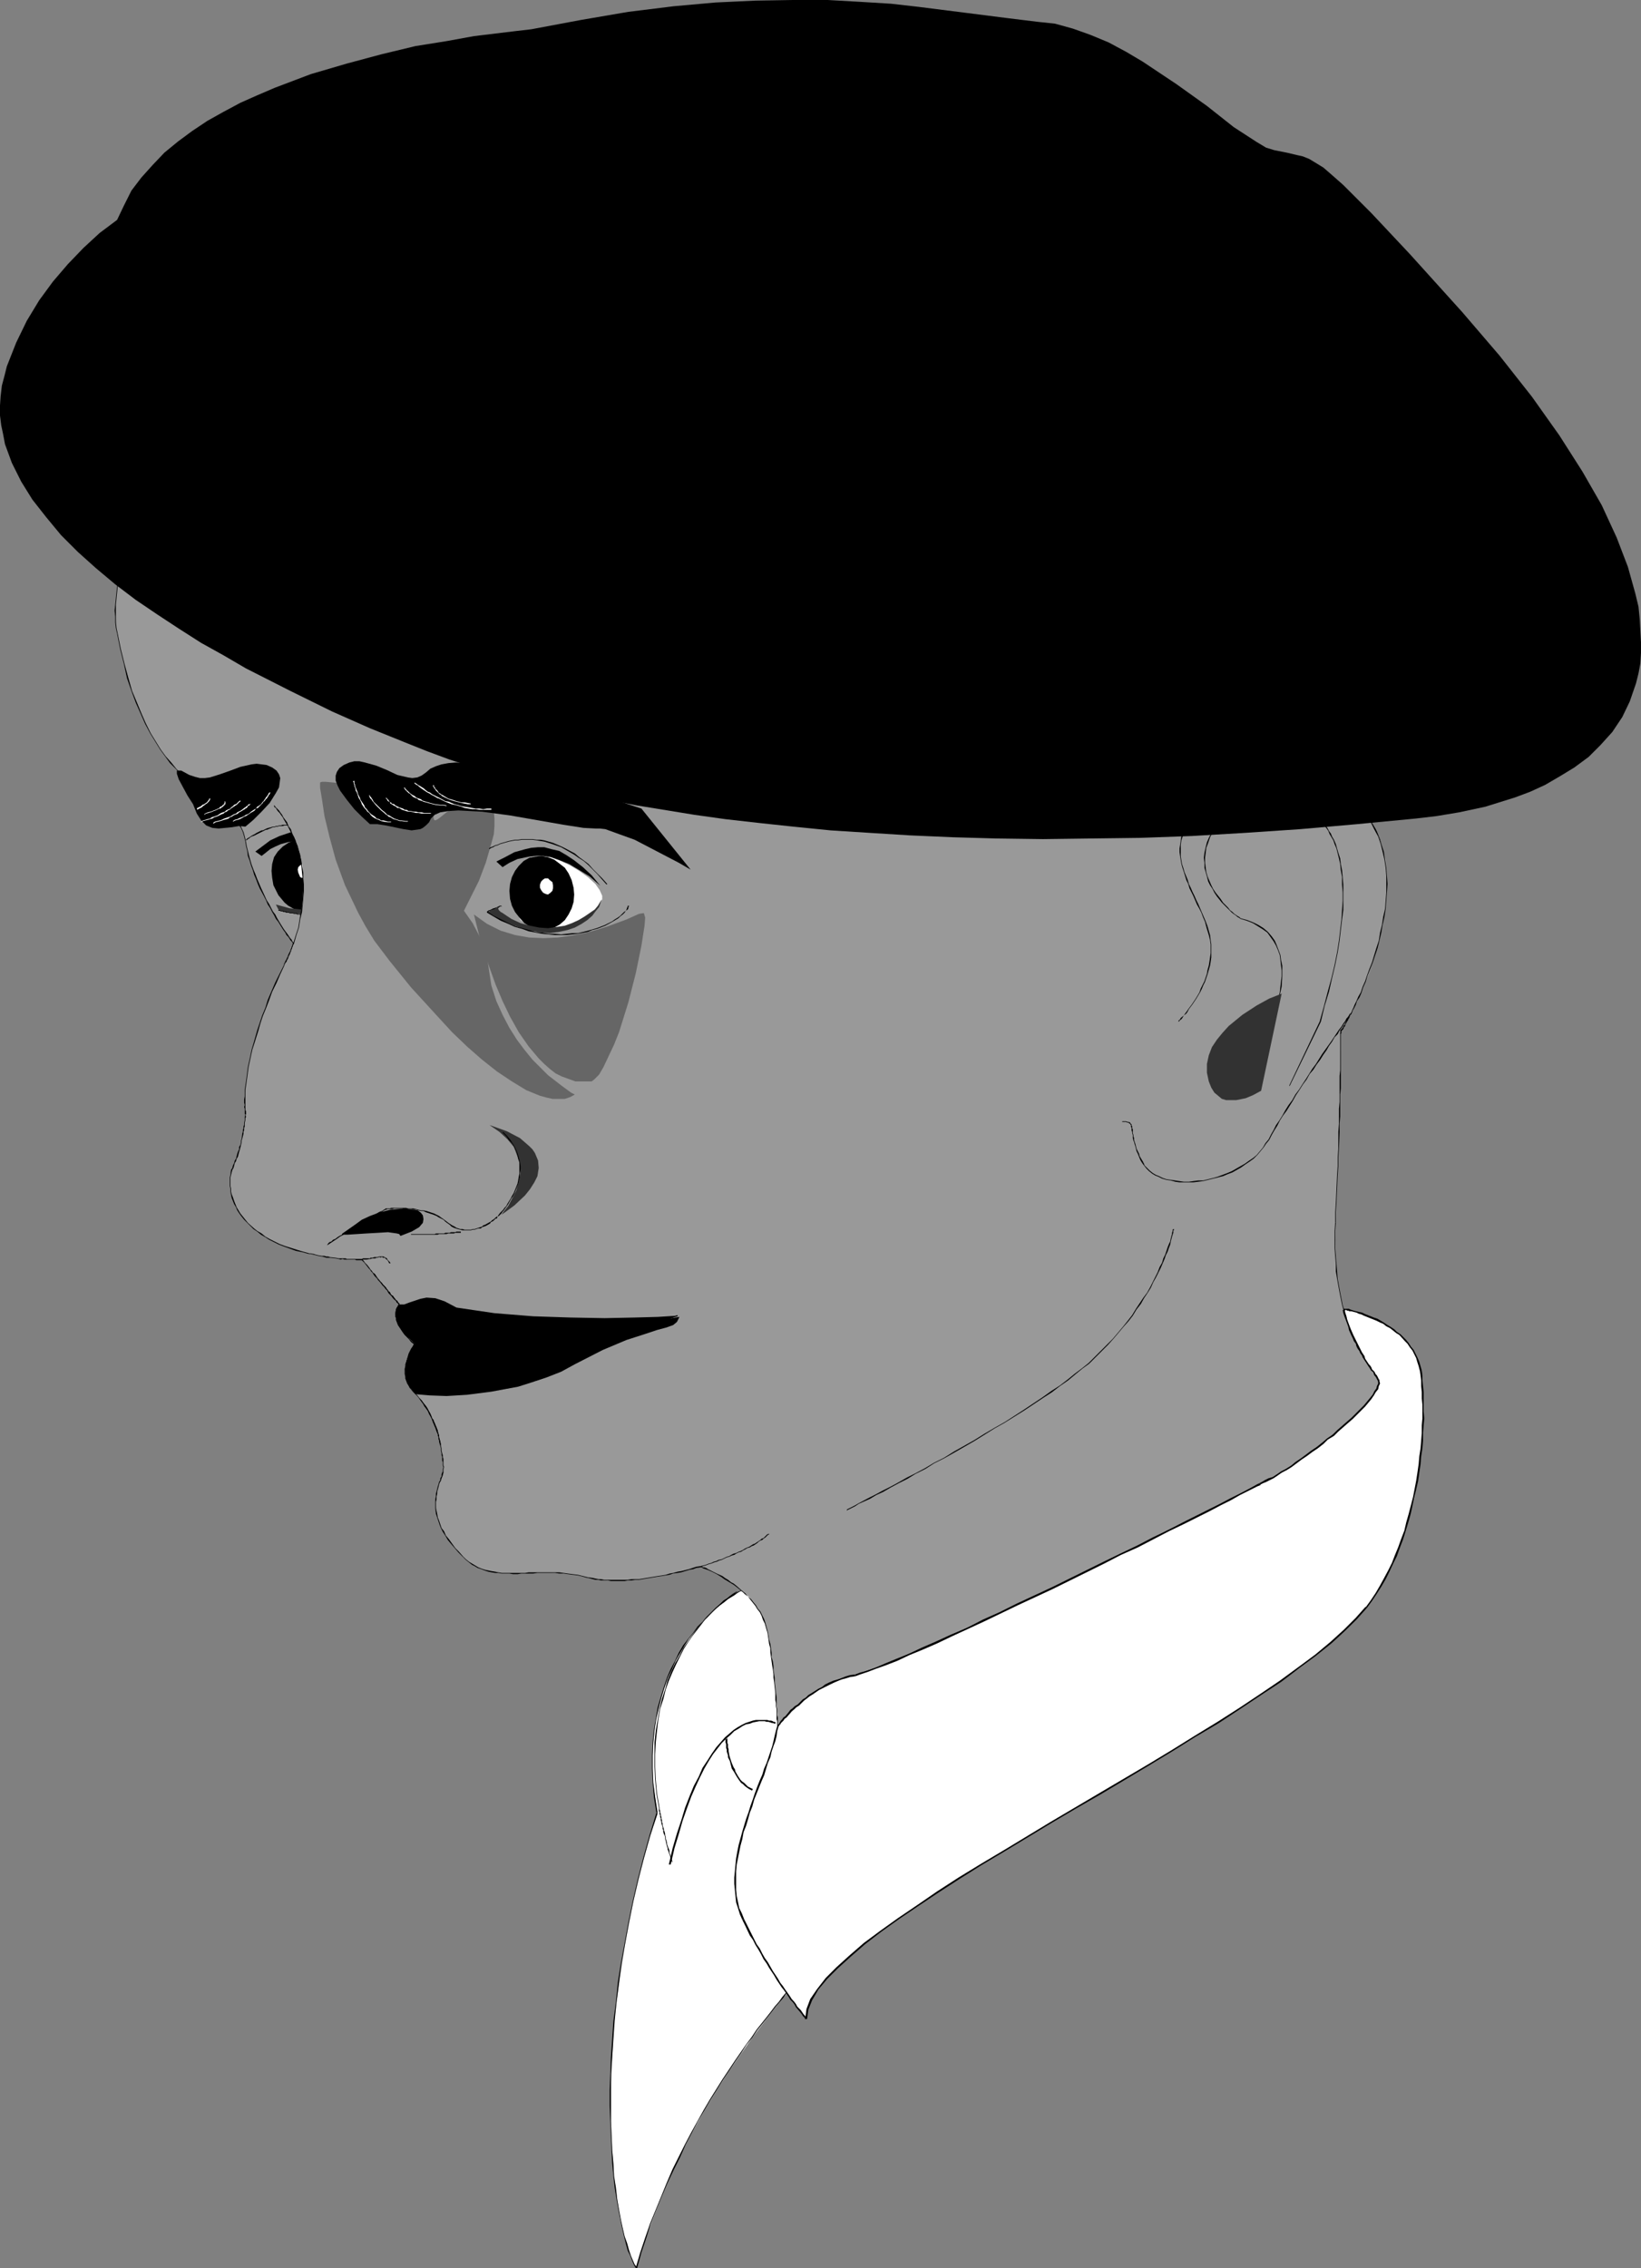 <?xml version="1.0" encoding="UTF-8" standalone="no"?>
<svg
   version="1.0"
   width="112.665mm"
   height="155.668mm"
   id="svg118"
   sodipodi:docname="Frenchman 2.wmf"
   xmlns:inkscape="http://www.inkscape.org/namespaces/inkscape"
   xmlns:sodipodi="http://sodipodi.sourceforge.net/DTD/sodipodi-0.dtd"
   xmlns="http://www.w3.org/2000/svg"
   xmlns:svg="http://www.w3.org/2000/svg">
  <rect width="100%" height="100%" fill="#808080" stroke="none"/>
  <sodipodi:namedview
     id="namedview118"
     pagecolor="#ffffff"
     bordercolor="#000000"
     borderopacity="0.25"
     inkscape:showpageshadow="2"
     inkscape:pageopacity="0.0"
     inkscape:pagecheckerboard="0"
     inkscape:deskcolor="#d1d1d1"
     inkscape:document-units="mm" />
  <defs
     id="defs1">
    <pattern
       id="WMFhbasepattern"
       patternUnits="userSpaceOnUse"
       width="6"
       height="6"
       x="0"
       y="0" />
  </defs>
  <path
     style="fill:#ffffff;fill-opacity:1;fill-rule:evenodd;stroke:none"
     d="m 170.489,470.23 -3.394,11.635 -2.747,11.311 -2.101,10.827 -1.616,10.503 -1.293,9.857 -0.485,9.211 -0.323,8.726 v 8.08 l 0.323,7.433 0.485,6.787 0.808,5.979 0.808,5.171 1.131,4.525 1.131,3.555 0.97,2.585 0.97,1.939 2.424,-7.756 2.747,-7.433 2.747,-6.948 3.232,-6.787 3.232,-6.14 3.232,-5.817 3.232,-5.333 3.232,-5.009 5.979,-8.564 5.01,-6.625 5.656,-6.948 0.808,-1.131 0.485,-1.616 1.131,-3.717 0.646,-4.686 0.323,-5.333 0.323,-5.817 v -6.464 l -0.485,-13.089 -0.646,-12.604 -0.808,-10.665 -1.131,-10.18 0.323,-1.454 0.646,-3.717 0.162,-2.747 -0.162,-3.232 -0.323,-3.878 -0.646,-4.04 -0.323,-0.808 -0.323,-0.808 -1.454,-1.293 -1.939,-0.97 -2.262,-0.97 -4.363,-1.454 -1.939,-0.808 -1.616,-0.97 -1.131,0.646 -3.232,2.262 -2.101,1.778 -2.262,2.262 -2.424,2.585 -2.424,3.07 -2.424,3.717 -2.101,4.201 -1.778,4.686 -1.454,5.171 -0.808,2.909 -0.323,3.07 -0.323,3.07 -0.162,3.393 v 3.555 l 0.162,3.555 0.485,3.878 z"
     id="path1" />
  <path
     style="fill:#000000;fill-opacity:1;fill-rule:evenodd;stroke:none"
     d="m 170.327,470.23 -1.778,5.817 -1.616,5.817 -1.454,5.656 -1.293,5.656 -1.131,5.494 -0.97,5.333 -0.97,5.171 -0.808,5.171 -0.485,5.009 -0.646,4.848 -0.323,4.686 -0.323,4.686 -0.162,4.363 -0.162,4.201 v 4.201 l 0.162,3.878 0.162,3.878 0.162,3.555 0.162,3.555 0.323,3.232 0.323,3.07 0.485,2.909 0.485,2.747 0.485,2.585 0.485,2.262 0.485,2.101 0.485,1.939 0.485,1.778 0.646,1.293 0.485,1.293 0.485,1.131 0.485,0.808 0.323,-0.162 -0.646,-0.808 -0.485,-1.131 -0.485,-1.131 -0.485,-1.454 -0.485,-1.778 -0.646,-1.778 -0.485,-2.101 -0.485,-2.262 -0.485,-2.585 -0.485,-2.747 -0.323,-2.909 -0.485,-3.07 -0.162,-3.232 -0.323,-3.555 -0.162,-3.555 -0.162,-3.878 v -3.878 -4.201 -4.201 l 0.323,-4.363 0.323,-4.686 0.323,-4.686 0.485,-4.848 0.646,-5.009 0.646,-5.171 0.97,-5.171 0.97,-5.333 1.131,-5.494 1.293,-5.656 1.454,-5.494 1.616,-5.817 1.939,-5.817 z"
     id="path2" />
  <path
     style="fill:#000000;fill-opacity:1;fill-rule:evenodd;stroke:none"
     d="m 165.318,588.353 1.131,-4.04 1.293,-3.878 1.131,-3.555 1.454,-3.717 1.454,-3.555 1.454,-3.393 1.616,-3.393 1.616,-3.232 1.454,-3.232 1.616,-3.07 1.616,-3.07 1.616,-2.747 1.616,-2.747 1.616,-2.585 1.616,-2.585 1.616,-2.424 1.616,-2.424 1.454,-2.101 1.454,-2.262 1.454,-1.778 1.293,-1.939 1.293,-1.616 1.293,-1.616 1.131,-1.454 1.131,-1.454 0.97,-1.131 0.97,-1.131 0.646,-0.97 0.646,-0.808 0.646,-0.646 0.323,-0.485 0.323,-0.162 v -0.162 h -0.162 v -0.162 l -0.323,0.323 -0.485,0.646 -0.485,0.485 -0.646,0.808 -0.808,0.97 -0.808,1.131 -1.131,1.293 -0.97,1.293 -1.131,1.454 -1.293,1.616 -1.293,1.616 -1.293,1.939 -1.454,1.939 -1.454,2.101 -1.454,2.101 -1.616,2.424 -1.616,2.424 -1.616,2.585 -1.616,2.585 -1.616,2.747 -1.616,2.909 -1.616,2.909 -1.616,3.07 -1.616,3.232 -1.616,3.232 -1.454,3.393 -1.454,3.555 -1.454,3.555 -1.454,3.555 -1.293,3.717 -1.293,3.878 -1.131,3.878 z"
     id="path3" />
  <path
     style="fill:#000000;fill-opacity:1;fill-rule:evenodd;stroke:none"
     d="m 205.88,514.991 0.646,-1.293 0.646,-1.454 0.646,-1.778 0.485,-1.939 0.323,-2.262 0.323,-2.424 0.323,-2.585 0.162,-2.747 0.162,-2.909 v -3.07 -6.302 -3.232 l -0.162,-3.393 v -3.232 l -0.162,-3.232 -0.162,-3.232 -0.162,-3.232 -0.162,-3.07 -0.323,-3.07 -0.162,-2.909 -0.162,-2.747 -0.323,-2.747 -0.162,-2.262 -0.323,-2.262 -0.162,-1.939 -0.162,-1.778 -0.162,-1.454 v -1.293 l -0.162,-0.808 v -0.646 h -0.162 v -0.162 l -0.162,0.162 v 0.646 l 0.162,0.808 0.162,1.293 0.162,1.454 0.162,1.778 0.162,1.939 0.162,2.262 0.323,2.262 0.162,2.747 0.323,2.747 0.162,2.909 0.162,3.07 0.323,3.07 0.162,3.232 0.162,3.232 v 3.232 l 0.162,3.232 0.162,3.393 v 3.232 6.302 l -0.162,3.07 v 2.909 l -0.323,2.747 -0.162,2.585 -0.323,2.424 -0.485,2.262 -0.485,1.939 -0.485,1.778 -0.646,1.454 -0.646,1.293 z"
     id="path4" />
  <path
     style="fill:#000000;fill-opacity:1;fill-rule:evenodd;stroke:none"
     d="m 206.526,439.689 h 0.162 v -0.323 -0.162 -0.162 l 0.162,-0.323 v -0.162 -0.323 l 0.162,-0.323 v -0.323 -0.485 l 0.162,-0.485 v -0.485 l 0.162,-0.646 v -0.485 l 0.162,-0.646 v -0.646 -0.646 -0.646 -0.808 -3.232 -0.97 l -0.162,-0.808 -0.162,-1.939 -0.162,-1.939 -0.162,-1.131 -0.162,-0.97 h -0.323 l 0.162,0.97 0.162,1.131 0.323,1.939 0.162,1.939 0.162,0.808 v 0.97 3.232 0.808 0.646 l -0.162,0.646 v 0.646 0.646 l -0.162,0.485 v 0.646 0.485 l -0.162,0.485 v 0.485 l -0.162,0.323 v 0.323 l -0.162,0.323 v 0.162 0.323 0.162 l -0.162,0.162 v 0.323 l 0.162,-0.162 z"
     id="path5" />
  <path
     style="fill:#000000;fill-opacity:1;fill-rule:evenodd;stroke:none"
     d="m 206.688,420.622 v -0.162 l -0.162,-0.485 -0.323,-0.323 -0.162,-0.323 -0.162,-0.323 -0.485,-0.485 -0.646,-0.646 -0.323,-0.323 -0.485,-0.162 -0.485,-0.323 -0.485,-0.323 -0.485,-0.162 -0.646,-0.323 -0.97,-0.485 -0.646,-0.162 -0.485,-0.162 -0.646,-0.323 h -0.485 l -0.646,-0.323 -0.646,-0.162 -0.97,-0.323 -0.485,-0.162 -1.131,-0.485 -0.485,-0.162 -0.485,-0.162 -0.323,-0.323 -0.485,-0.162 -0.323,-0.162 -0.162,-0.162 -0.162,0.162 0.323,0.162 0.323,0.162 0.323,0.323 0.485,0.162 0.485,0.162 0.485,0.162 0.97,0.485 0.485,0.162 1.131,0.485 0.485,0.162 0.646,0.162 0.646,0.162 0.485,0.162 0.646,0.323 0.485,0.162 1.131,0.323 0.485,0.323 0.485,0.162 0.485,0.323 0.485,0.323 0.485,0.323 0.323,0.162 0.323,0.485 0.485,0.162 0.162,0.323 0.323,0.485 0.162,0.323 0.162,0.323 0.162,0.485 v 0 z"
     id="path6" />
  <path
     style="fill:#000000;fill-opacity:1;fill-rule:evenodd;stroke:none"
     d="m 192.305,412.704 v -0.162 h -0.162 l -0.162,0.162 -0.485,0.162 -0.485,0.323 -0.646,0.323 -0.808,0.485 -0.808,0.646 -0.97,0.646 -0.97,0.808 -1.131,0.97 -1.131,1.131 -1.131,1.131 -1.131,1.293 -1.293,1.293 -1.131,1.616 -1.293,1.616 -1.293,1.616 -1.131,1.939 -0.97,2.101 -1.131,2.101 -0.97,2.262 -0.808,2.424 -0.808,2.585 -0.808,2.747 -0.485,2.909 -0.485,2.909 -0.323,3.232 -0.162,3.393 v 3.393 l 0.162,3.717 0.323,3.717 0.646,4.04 h 0.323 l -0.646,-4.04 -0.485,-3.717 -0.162,-3.717 v -3.393 l 0.162,-3.393 0.323,-3.232 0.485,-2.909 0.646,-2.909 0.646,-2.585 0.808,-2.585 0.808,-2.424 1.131,-2.262 0.97,-2.262 1.131,-1.939 1.131,-1.939 1.131,-1.778 1.293,-1.616 1.131,-1.454 1.131,-1.454 1.293,-1.131 1.131,-1.293 1.131,-0.97 0.97,-0.808 1.131,-0.808 0.97,-0.808 0.808,-0.485 0.808,-0.485 0.646,-0.485 0.485,-0.323 0.323,-0.162 0.323,-0.162 v 0 -0.162 z"
     id="path7" />
  <path
     style="fill:#ffffff;fill-opacity:1;fill-rule:evenodd;stroke:none"
     d="m 76.76,217.825 1.131,3.878 0.808,4.525 0.162,2.424 v 2.747 l -0.162,2.747 -0.323,2.747 -2.262,-0.808 -2.101,-1.616 -0.646,-0.97 -0.97,-1.131 -0.646,-1.131 -0.485,-1.293 -0.323,-2.101 -0.323,-1.939 0.162,-1.778 0.323,-1.778 0.97,-1.454 1.131,-1.293 1.616,-1.131 z"
     id="path8" />
  <path
     style="fill:#999999;fill-opacity:1;fill-rule:evenodd;stroke:none"
     d="m 30.381,164.338 1.939,7.918 1.939,6.948 2.424,5.979 2.424,5.009 2.586,4.363 2.586,3.393 2.747,2.909 2.586,2.585 2.586,1.939 2.586,1.939 4.202,3.07 1.778,1.616 1.454,1.939 1.131,1.939 0.485,2.424 1.131,4.848 1.616,4.848 2.101,4.363 2.262,4.04 1.939,3.393 1.778,2.585 1.616,2.424 -1.131,2.585 -1.293,2.909 -2.262,4.686 -1.778,4.363 -1.616,4.201 -1.131,3.717 -1.939,6.625 -0.97,5.494 -0.485,4.201 v 3.07 l 0.162,2.262 -0.646,4.686 -0.97,4.525 -0.808,2.424 -0.97,2.424 -0.323,1.131 -0.323,1.293 v 1.454 1.616 l 0.323,1.454 0.646,1.778 0.646,1.616 0.97,1.454 1.293,1.616 1.454,1.616 1.778,1.454 1.939,1.454 2.424,1.293 2.586,1.131 3.07,0.97 3.232,0.97 4.525,0.808 3.717,0.485 3.07,0.162 h 2.424 l 3.232,3.878 6.464,7.756 -0.323,0.646 -0.323,0.97 -0.162,0.97 0.323,1.454 0.646,1.778 1.454,2.101 2.424,2.262 v 0.485 l -0.646,0.97 -0.646,1.293 -0.646,1.616 -0.485,2.101 0.162,2.101 0.323,1.131 0.485,1.131 0.646,0.97 0.97,1.293 2.101,2.424 1.616,2.585 1.293,2.585 0.97,2.747 0.485,2.585 0.485,2.262 0.323,3.717 v 1.454 l -0.808,2.101 -0.485,2.262 -0.646,2.585 v 1.454 l 0.162,1.616 0.323,1.616 0.646,1.939 0.808,1.778 1.454,2.262 1.616,1.939 2.101,2.424 1.616,1.293 1.616,0.97 1.616,0.808 1.778,0.646 1.616,0.162 1.939,0.323 h 3.717 l 4.363,-0.162 h 4.363 l 4.686,0.323 2.424,0.323 2.586,0.646 2.747,0.485 3.232,0.323 3.555,-0.162 3.717,-0.323 4.04,-0.485 4.04,-0.646 7.918,-2.101 2.424,0.97 2.586,1.293 2.909,1.778 3.07,2.424 1.454,1.293 1.293,1.454 1.293,1.778 0.97,1.778 0.808,1.939 0.646,2.101 0.646,4.525 0.646,4.363 0.808,8.08 0.485,5.817 v 2.262 l 1.293,-1.616 1.778,-1.939 2.262,-2.262 2.747,-2.424 3.555,-2.262 4.04,-1.778 2.101,-0.808 2.262,-0.646 3.232,-0.97 4.686,-1.778 13.251,-5.656 16.483,-7.595 18.099,-8.726 32.967,-16.321 16.322,-8.564 3.555,-1.616 4.686,-2.909 5.171,-3.717 5.494,-4.363 5.171,-4.363 2.101,-2.101 1.778,-2.101 1.616,-1.778 0.808,-1.616 0.646,-1.293 -0.162,-0.808 -0.162,-0.323 -2.909,-4.848 -2.101,-3.232 -1.939,-4.363 -1.778,-5.494 -0.808,-2.909 -0.646,-3.393 -0.485,-3.717 -0.323,-4.04 -0.162,-4.201 0.162,-4.686 0.646,-18.906 0.485,-15.836 0.162,-14.543 1.778,-3.232 0.808,-1.454 0.808,-1.616 1.939,-4.363 2.262,-6.464 1.131,-3.717 1.131,-3.878 0.808,-4.363 0.808,-4.201 0.323,-4.363 -0.162,-4.363 -0.485,-4.04 -0.97,-4.04 -0.808,-1.939 -0.808,-1.616 -1.131,-1.616 -1.454,-1.616 -0.162,-0.808 -0.162,-1.778 -0.162,-5.979 -0.162,-8.564 -1.293,-1.293 -4.363,-3.232 -6.787,-5.171 -9.696,-6.625 -5.494,-3.555 -6.464,-3.878 -6.787,-3.878 -7.757,-4.201 -8.08,-4.201 -8.726,-4.201 -9.373,-4.363 -10.019,-4.04 -10.504,-4.04 -11.15,-3.878 -11.635,-3.717 -12.12,-3.232 -12.605,-3.232 -13.251,-2.909 -13.736,-2.262 -14.059,-1.939 -14.706,-1.454 -7.595,-0.485 -7.595,-0.485 -7.918,-0.162 -7.918,-0.162 -15.998,0.162 -16.645,0.97 -17.13,1.778 -8.565,1.131 -8.888,1.293 -17.938,3.232 -1.616,3.878 -1.616,4.525 -1.778,5.494 -1.616,6.14 -1.293,6.464 -0.323,3.232 -0.162,2.909 0.162,3.232 z"
     id="path9" />
  <path
     style="fill:#000000;fill-opacity:1;fill-rule:evenodd;stroke:none"
     d="m 30.381,164.338 0.808,4.04 0.97,3.878 0.808,3.717 1.131,3.232 1.131,3.07 1.293,2.909 1.131,2.585 1.293,2.424 1.293,2.101 1.293,2.101 1.293,1.778 1.293,1.778 1.454,1.454 2.586,2.747 1.454,1.293 1.131,0.97 1.293,1.131 2.586,1.778 0.97,0.808 1.131,0.808 1.131,0.808 0.97,0.808 0.97,0.646 0.808,0.97 0.646,0.808 0.646,0.97 0.646,0.808 0.485,1.131 0.323,1.131 0.323,1.293 h 0.162 l -0.323,-1.293 -0.323,-1.131 -0.485,-1.131 -0.485,-0.97 -0.808,-0.808 -0.646,-0.97 -0.97,-0.808 -0.808,-0.808 -0.97,-0.808 -1.131,-0.808 -1.131,-0.808 -1.131,-0.808 -2.424,-1.939 -1.293,-0.97 -1.131,-0.97 -1.454,-1.293 -2.586,-2.585 -1.293,-1.616 -1.454,-1.616 -1.293,-1.778 -1.293,-2.101 -1.293,-2.101 -1.293,-2.585 -1.131,-2.585 -1.131,-2.747 -1.293,-3.07 -0.97,-3.393 -0.97,-3.555 -0.97,-3.878 -0.808,-4.04 z"
     id="path10" />
  <path
     style="fill:#000000;fill-opacity:1;fill-rule:evenodd;stroke:none"
     d="m 63.671,218.31 0.162,1.131 0.323,1.293 0.162,1.293 0.485,1.293 0.323,1.131 0.485,1.293 0.323,1.131 0.485,1.131 0.485,1.293 0.485,1.131 1.131,2.101 0.485,0.97 0.485,1.131 0.646,0.97 0.485,0.97 0.485,0.808 0.485,0.97 0.646,0.808 0.485,0.808 0.808,1.293 0.485,0.646 0.323,0.646 0.485,0.485 0.323,0.485 0.162,0.323 0.323,0.323 0.162,0.162 0.162,0.323 0.162,0.162 h 0.162 v -0.162 0 l -0.162,-0.162 -0.162,-0.162 -0.162,-0.323 -0.162,-0.323 -0.323,-0.323 -0.323,-0.485 -0.323,-0.485 -0.485,-0.646 -0.485,-0.646 -0.808,-1.293 -0.485,-0.808 -0.485,-0.808 -0.485,-0.97 -0.646,-0.808 -0.485,-0.97 -0.485,-0.97 -0.646,-0.97 -0.485,-1.131 -0.97,-2.101 -0.485,-1.131 -0.485,-1.131 -0.485,-1.293 -0.485,-1.131 -0.485,-1.293 -0.323,-1.131 -0.323,-1.131 -0.323,-1.293 -0.323,-1.293 -0.162,-1.131 z"
     id="path11" />
  <path
     style="fill:#000000;fill-opacity:1;fill-rule:evenodd;stroke:none"
     d="m 76.114,244.649 v 0 l -0.162,0.162 v 0.162 l -0.162,0.162 v 0.162 0.162 l -0.162,0.162 v 0.162 0.162 l -0.162,0.162 -0.162,0.646 -0.162,0.162 v 0.162 l -0.162,0.162 v 0.162 l -0.162,0.162 v 0.162 l -0.162,0.323 v 0.162 l -0.162,0.162 v 0.162 l -0.162,0.162 v 0.162 l -0.323,0.485 v 0.162 l -0.162,0.162 v 0.162 l -0.162,0.162 v 0.323 0 h 0.162 v 0 -0.323 h 0.162 v -0.162 l 0.162,-0.162 0.162,-0.162 0.162,-0.485 0.162,-0.162 v -0.162 l 0.162,-0.162 v -0.323 l 0.162,-0.162 v -0.162 l 0.162,-0.162 v -0.162 l 0.162,-0.162 v -0.162 -0.162 l 0.162,-0.162 0.162,-0.646 0.162,-0.162 v -0.323 0 l 0.162,-0.162 v -0.323 0 l 0.162,-0.162 v -0.162 l 0.162,-0.162 v 0 z"
     id="path12" />
  <path
     style="fill:#000000;fill-opacity:1;fill-rule:evenodd;stroke:none"
     d="m 73.69,250.305 -1.131,2.262 -1.131,2.262 -0.97,2.262 -0.97,2.262 -0.646,2.101 -0.808,1.939 -0.646,1.939 -0.646,1.939 -0.97,3.393 -0.485,1.616 -0.323,1.616 -0.323,1.454 -0.323,1.454 -0.162,1.293 -0.162,1.293 -0.162,1.131 -0.162,1.131 -0.162,0.97 v 0.97 0.808 l -0.162,0.808 v 0.808 l 0.162,0.646 -0.162,0.485 0.162,0.485 v 0.323 0.323 0.646 l 0.162,0.162 h 0.162 v -0.162 0 -0.162 -0.485 l -0.162,-0.323 v -0.323 -0.485 -0.485 -0.646 -0.808 -0.808 -0.808 -0.97 l 0.162,-0.97 0.162,-1.131 0.162,-1.131 0.162,-1.293 0.162,-1.293 0.323,-1.454 0.323,-1.454 0.323,-1.616 0.485,-1.454 1.131,-3.555 0.485,-1.778 0.646,-1.939 0.808,-1.939 0.808,-2.101 0.808,-2.262 1.131,-2.262 0.97,-2.262 1.131,-2.424 z"
     id="path13" />
  <path
     style="fill:#000000;fill-opacity:1;fill-rule:evenodd;stroke:none"
     d="m 63.832,289.087 v -0.162 h -0.162 l -0.162,0.808 v 0.323 0.162 0.323 l -0.162,0.808 v 0.485 l -0.162,0.323 v 0.485 l -0.162,0.485 v 0.485 l -0.162,0.485 -0.162,1.293 -0.162,0.485 v 0.485 l -0.162,0.646 -0.323,0.485 v 0.646 l -0.323,0.646 -0.162,0.485 -0.162,0.646 -0.162,0.646 -0.323,0.485 -0.162,0.646 -0.323,0.646 -0.162,0.646 v 0 h 0.323 v 0 l 0.162,-0.646 0.162,-0.646 0.323,-0.485 0.162,-0.646 0.323,-0.485 0.162,-0.646 0.162,-0.646 0.162,-0.485 0.162,-0.646 0.162,-0.646 0.162,-0.646 v -0.485 l 0.162,-0.485 0.323,-1.293 v -0.485 l 0.162,-0.485 v -0.485 l 0.162,-0.485 v -0.323 -0.485 l 0.162,-0.808 v -0.323 -0.162 l 0.162,-0.323 -0.162,-0.646 h 0.162 v -0.162 z"
     id="path14" />
  <path
     style="fill:#000000;fill-opacity:1;fill-rule:evenodd;stroke:none"
     d="m 60.277,302.983 -0.323,0.485 -0.162,1.293 -0.162,0.646 v 0.646 1.616 l 0.162,0.646 v 0.808 l 0.323,1.616 0.323,0.808 0.323,0.808 0.485,0.808 0.323,0.808 0.646,0.97 0.485,0.646 0.646,0.808 0.808,0.808 1.616,1.616 0.97,0.646 0.97,0.808 1.131,0.646 0.97,0.646 2.586,1.293 1.293,0.485 3.07,1.131 1.616,0.323 1.778,0.485 v 0 -0.162 h 0.162 l -1.778,-0.485 -1.616,-0.485 -3.07,-0.97 -1.293,-0.485 -2.586,-1.293 -1.131,-0.646 -0.97,-0.808 -1.131,-0.646 -0.808,-0.646 -1.616,-1.454 -0.646,-0.808 -0.646,-0.808 -0.646,-0.808 -0.485,-0.808 -0.485,-0.808 -0.323,-0.808 -0.323,-0.808 -0.323,-0.97 -0.323,-0.808 -0.162,-0.646 v -0.808 l -0.162,-0.646 v -1.616 -0.646 l 0.162,-0.646 0.323,-1.293 0.323,-0.485 z"
     id="path15" />
  <path
     style="fill:#000000;fill-opacity:1;fill-rule:evenodd;stroke:none"
     d="m 80.154,325.283 h 0.485 l 0.646,0.162 0.646,0.162 0.646,0.162 0.97,0.162 0.646,0.162 0.485,0.162 h 0.485 0.485 l 1.454,0.162 0.808,0.162 0.485,0.162 0.485,-0.162 0.485,0.162 h 0.323 0.323 0.485 0.323 1.293 l 0.323,0.162 h 1.454 v -0.323 h -1.454 -0.323 -1.293 -0.323 -0.485 l -0.323,-0.162 h -0.323 -0.485 -0.485 -0.485 l -0.808,-0.162 -1.454,-0.162 -0.485,-0.162 h -0.485 l -0.485,-0.162 H 83.548 l -0.97,-0.162 -0.646,-0.162 -0.485,-0.162 -0.808,-0.162 h -0.485 z"
     id="path16" />
  <path
     style="fill:#000000;fill-opacity:1;fill-rule:evenodd;stroke:none"
     d="m 93.89,326.899 v -0.162 0.162 l 0.323,0.323 0.323,0.323 0.646,0.808 0.485,0.646 0.323,0.323 0.323,0.485 0.323,0.323 0.323,0.485 0.323,0.485 0.485,0.323 1.454,1.939 0.485,0.485 0.323,0.485 0.485,0.485 0.323,0.646 0.485,0.485 0.485,0.485 0.323,0.485 0.323,0.323 0.646,0.485 0.323,0.646 0.323,-0.162 -0.646,-0.485 -0.323,-0.485 -0.323,-0.485 -0.646,-0.485 -0.323,-0.485 -0.323,-0.485 -0.485,-0.485 -0.323,-0.485 -0.485,-0.646 -0.485,-0.485 -1.454,-1.778 -0.323,-0.485 -0.323,-0.485 -0.485,-0.323 -0.323,-0.485 -0.323,-0.323 -0.323,-0.485 -0.485,-0.646 -0.646,-0.646 -0.323,-0.485 -0.323,-0.323 v 0 l -0.162,-0.162 z"
     id="path17" />
  <path
     style="fill:#000000;fill-opacity:1;fill-rule:evenodd;stroke:none"
     d="m 103.586,338.372 v -0.162 h -0.162 v 0.162 l -0.162,0.323 -0.162,0.323 -0.162,0.162 v 0.162 l -0.162,0.162 -0.162,0.97 v 0.646 0.162 0.323 l 0.162,0.323 v 0.485 l 0.485,1.293 0.323,0.485 0.646,0.97 0.323,0.485 0.485,0.646 0.485,0.485 0.646,0.646 0.485,0.646 0.808,0.646 0.162,-0.162 -0.808,-0.646 -0.646,-0.646 -0.485,-0.646 -0.485,-0.485 -0.323,-0.485 -0.485,-0.646 -0.646,-0.97 -0.162,-0.485 -0.485,-1.293 -0.162,-0.323 v -0.323 l -0.162,-0.323 0.162,-0.162 v -0.646 l 0.162,-0.808 v -0.162 l 0.162,-0.323 v -0.162 l 0.162,-0.323 0.162,-0.323 v -0.162 z"
     id="path18" />
  <path
     style="fill:#000000;fill-opacity:1;fill-rule:evenodd;stroke:none"
     d="m 107.465,348.714 v -0.162 0.162 h -0.162 v 0.162 l -0.162,0.323 -0.323,0.646 -0.162,0.323 -0.162,0.323 -0.162,0.323 -0.323,0.808 -0.162,0.323 -0.162,0.485 -0.162,0.485 -0.162,0.485 -0.162,0.485 v 0.485 l -0.162,0.646 v 0.485 0.97 l 0.162,0.646 v 0.485 l 0.485,1.293 0.323,0.485 0.323,0.646 0.323,0.323 0.485,0.646 0.646,0.646 h 0.162 l -0.646,-0.646 -0.485,-0.646 -0.323,-0.485 -0.323,-0.646 -0.323,-0.485 -0.323,-1.131 -0.162,-0.485 -0.162,-0.646 v -0.97 l 0.162,-0.485 v -0.646 -0.485 l 0.162,-0.323 0.162,-0.485 0.162,-0.485 0.162,-0.485 0.162,-0.485 0.323,-0.646 0.162,-0.323 0.162,-0.323 0.162,-0.323 0.485,-0.808 0.162,-0.162 v -0.162 -0.162 0 -0.162 z"
     id="path19" />
  <path
     style="fill:#000000;fill-opacity:1;fill-rule:evenodd;stroke:none"
     d="m 107.788,361.641 0.485,0.485 0.485,0.646 0.485,0.646 0.485,0.646 0.323,0.646 0.485,0.646 0.485,0.646 0.323,0.646 0.323,0.646 0.323,0.646 0.323,0.646 0.808,2.101 0.162,0.646 0.323,0.646 0.162,0.646 0.162,0.646 v 0.646 l 0.162,0.646 0.162,0.485 0.162,0.646 v 0.646 l 0.162,0.646 v 0.485 l 0.162,0.485 v 0.485 0.485 l 0.162,0.323 v 0.808 l 0.162,0.646 v -0.162 h 0.162 v 0 l -0.162,-0.485 v -0.808 -0.323 -0.485 l -0.162,-0.485 v -0.485 l -0.162,-0.485 -0.162,-0.646 v -0.646 l -0.162,-0.646 v -0.485 l -0.162,-0.646 -0.162,-0.646 -0.162,-0.646 -0.162,-0.646 -0.162,-0.808 -0.323,-0.646 -0.808,-1.939 -0.323,-0.646 -0.323,-0.808 -0.323,-0.646 -0.323,-0.646 -0.323,-0.646 -0.485,-0.646 -0.485,-0.646 -0.485,-0.646 -0.485,-0.485 -0.485,-0.646 -0.485,-0.485 z"
     id="path20" />
  <path
     style="fill:#000000;fill-opacity:1;fill-rule:evenodd;stroke:none"
     d="m 115.06,380.547 -0.162,0.646 v 0.485 l -0.162,0.323 -0.162,0.485 v 0.485 l -0.323,0.485 v 0.485 l -0.323,0.485 -0.162,0.646 -0.162,0.485 -0.323,1.293 -0.162,0.646 v 0.646 l -0.162,0.808 v 0.646 0.808 0.808 l 0.162,1.454 0.323,0.97 0.323,0.97 0.323,0.97 0.323,0.808 0.485,0.97 0.646,0.97 0.646,1.131 0.808,0.97 0.97,1.131 0.97,1.131 1.293,1.293 v -0.162 l -1.131,-1.293 -0.97,-0.97 -0.808,-1.131 -0.808,-1.131 -0.808,-0.97 -0.485,-1.131 -0.646,-0.808 -0.323,-0.97 -0.323,-0.97 -0.323,-0.808 -0.162,-0.97 -0.323,-1.454 v -0.808 -0.808 l 0.162,-0.646 v -0.808 l 0.162,-0.646 v -0.646 l 0.323,-1.131 0.162,-0.646 0.162,-0.485 0.323,-0.485 0.162,-0.646 0.162,-0.323 0.162,-0.485 0.162,-0.646 v -0.323 -0.485 l 0.162,-0.646 z"
     id="path21" />
  <path
     style="fill:#000000;fill-opacity:1;fill-rule:evenodd;stroke:none"
     d="m 120.231,403.978 0.646,0.646 0.808,0.646 0.808,0.646 0.646,0.323 0.808,0.485 0.97,0.323 0.808,0.323 0.97,0.323 0.808,0.162 0.97,0.162 h 0.808 l 0.97,0.162 h 0.97 0.97 l 0.97,0.162 h 1.131 l 0.97,-0.162 h 0.97 0.97 1.131 l 1.131,-0.162 h 1.131 0.97 1.293 1.131 l 1.131,0.162 h 1.131 l 1.131,0.162 1.293,0.162 1.293,0.162 1.293,0.323 1.131,0.323 0.162,-0.162 -1.293,-0.323 -1.293,-0.323 -1.293,-0.162 -1.293,-0.162 -1.131,-0.162 -1.131,-0.162 h -1.131 -1.131 -1.293 -0.97 -1.131 -1.131 -1.131 l -0.97,0.162 h -0.97 -0.97 -1.131 -0.97 -0.97 -0.97 l -0.97,-0.162 -0.808,-0.162 -0.97,-0.162 -0.808,-0.162 -0.808,-0.162 -0.97,-0.323 -0.808,-0.323 -0.808,-0.485 -0.808,-0.485 -0.808,-0.485 -0.808,-0.646 -0.646,-0.646 z"
     id="path22" />
  <path
     style="fill:#000000;fill-opacity:1;fill-rule:evenodd;stroke:none"
     d="m 152.39,409.31 h 0.162 l 1.293,0.323 0.646,0.162 h 0.808 l 0.646,0.162 h 0.808 0.97 l 0.808,0.162 h 3.555 l 0.808,-0.162 h 0.97 l 0.97,-0.162 h 0.97 l 0.97,-0.162 0.97,-0.162 0.97,-0.162 0.97,-0.162 0.97,-0.162 1.131,-0.162 0.97,-0.162 0.97,-0.162 0.97,-0.323 1.131,-0.162 0.97,-0.162 2.101,-0.646 0.97,-0.162 0.808,-0.323 1.131,-0.162 v 0 -0.323 0 l -1.131,0.162 -0.97,0.323 -0.97,0.323 -1.939,0.485 -0.97,0.162 -1.131,0.323 -0.97,0.162 -0.97,0.323 -0.97,0.162 -1.131,0.162 -0.97,0.162 -0.97,0.162 -0.97,0.162 -0.97,0.162 -0.97,0.162 h -0.97 -0.97 l -0.97,0.162 h -0.808 -3.555 -0.808 -0.97 l -0.808,-0.162 h -0.646 l -0.808,-0.162 -0.646,-0.162 -1.293,-0.162 v 0 z"
     id="path23" />
  <path
     style="fill:#000000;fill-opacity:1;fill-rule:evenodd;stroke:none"
     d="m 181.801,406.563 h 0.162 0.162 l 0.162,0.162 0.323,0.162 0.485,0.162 0.485,0.162 1.131,0.485 0.646,0.323 0.646,0.323 1.293,0.808 0.646,0.485 0.808,0.485 0.808,0.485 0.808,0.485 0.646,0.485 1.616,1.293 0.646,0.646 0.808,0.646 0.646,0.808 1.293,1.616 0.485,0.808 0.646,0.808 0.485,0.97 0.323,0.97 0.485,0.97 0.323,1.131 0.323,1.131 v -0.162 h 0.162 v 0 l -0.323,-1.131 -0.323,-1.131 -0.323,-0.97 -0.485,-0.97 -0.485,-0.97 -0.646,-0.808 -0.485,-0.808 -0.646,-0.808 -0.646,-0.808 -0.808,-0.646 -0.646,-0.808 -0.808,-0.646 -1.454,-1.293 -0.808,-0.646 -0.646,-0.323 -0.808,-0.646 -0.808,-0.485 -0.646,-0.485 -1.454,-0.646 -0.646,-0.323 -0.646,-0.323 -0.97,-0.485 -0.485,-0.323 -0.485,-0.162 h -0.323 l -0.323,-0.162 -0.162,-0.162 h -0.162 z"
     id="path24" />
  <path
     style="fill:#000000;fill-opacity:1;fill-rule:evenodd;stroke:none"
     d="m 199.092,423.207 0.162,0.97 0.162,1.131 0.162,1.131 0.323,1.131 v 1.131 l 0.162,1.131 0.162,1.131 0.162,1.131 0.162,0.97 0.162,1.131 v 0.97 l 0.162,1.131 0.323,2.909 v 0.97 0.808 l 0.162,0.808 v 0.808 l 0.162,0.808 v 0.646 0.808 0.646 0.485 l 0.162,0.485 v 1.778 l 0.162,0.162 v 0 -0.162 0 -0.162 -1.616 -0.485 -0.485 l -0.162,-0.646 v -0.808 -0.646 l -0.162,-0.808 v -0.808 -0.808 -0.808 l -0.162,-0.97 -0.323,-2.909 v -1.131 l -0.162,-0.97 -0.162,-1.131 v -0.97 l -0.162,-1.131 -0.323,-1.131 v -1.131 l -0.162,-1.131 -0.162,-1.131 -0.323,-1.131 -0.162,-1.131 -0.162,-0.97 z"
     id="path25" />
  <path
     style="fill:#000000;fill-opacity:1;fill-rule:evenodd;stroke:none"
     d="m 201.84,448.415 0.162,-0.162 v 0 0 l 0.162,-0.162 0.162,-0.323 0.162,-0.162 0.323,-0.646 0.485,-0.323 0.323,-0.485 0.323,-0.485 0.97,-0.97 0.485,-0.646 0.485,-0.485 0.646,-0.485 0.646,-0.485 0.646,-0.646 0.646,-0.646 0.808,-0.646 0.646,-0.485 0.808,-0.646 0.97,-0.485 0.808,-0.646 0.97,-0.485 0.808,-0.485 0.97,-0.485 1.131,-0.485 0.97,-0.485 0.97,-0.323 1.293,-0.485 0.97,-0.323 1.293,-0.162 v -0.162 l -1.293,0.162 -1.131,0.323 -1.131,0.323 -0.97,0.485 -1.131,0.323 -0.97,0.646 -0.97,0.323 -0.97,0.646 -0.97,0.485 -0.808,0.485 -0.808,0.646 -0.808,0.485 -0.808,0.646 -0.646,0.646 -0.808,0.646 -0.646,0.485 -0.646,0.646 -0.646,0.646 -0.485,0.485 -0.485,0.485 -0.97,0.97 -0.323,0.485 -0.323,0.485 -0.323,0.323 -0.323,0.323 -0.323,0.323 -0.162,0.323 -0.162,0.162 v 0.162 h -0.162 v 0.162 h 0.162 z"
     id="path26" />
  <path
     style="fill:#000000;fill-opacity:1;fill-rule:evenodd;stroke:none"
     d="m 221.878,434.68 v 0 l 1.293,-0.485 1.939,-0.646 2.101,-0.646 2.747,-1.131 2.747,-1.131 3.232,-1.293 3.394,-1.616 3.717,-1.616 3.878,-1.778 4.202,-1.778 4.04,-2.101 4.363,-1.939 4.525,-2.262 9.05,-4.201 13.413,-6.625 4.363,-2.101 4.363,-2.101 4.04,-2.101 4.04,-1.939 3.717,-1.939 3.555,-1.778 3.232,-1.616 2.909,-1.454 2.747,-1.454 2.262,-1.131 1.939,-0.97 1.454,-0.808 1.131,-0.646 0.646,-0.323 v -0.162 l -0.808,0.323 -0.97,0.485 -1.616,0.808 -1.939,1.131 -2.262,1.131 -2.586,1.293 -3.07,1.616 -3.232,1.616 -3.555,1.778 -3.717,1.778 -4.04,2.101 -4.04,2.101 -4.363,1.939 -4.363,2.262 -13.413,6.625 -9.05,4.201 -4.363,2.101 -4.363,2.101 -4.202,1.939 -4.202,1.939 -3.717,1.778 -3.717,1.616 -3.555,1.454 -3.07,1.454 -2.909,1.131 -2.586,0.97 -2.262,0.808 -1.778,0.646 -1.293,0.485 v 0 z"
     id="path27" />
  <path
     style="fill:#000000;fill-opacity:1;fill-rule:evenodd;stroke:none"
     d="m 326.919,385.072 0.646,-0.323 0.808,-0.485 0.97,-0.485 1.131,-0.485 0.97,-0.485 1.131,-0.808 1.293,-0.808 1.293,-0.808 1.131,-0.808 1.454,-0.97 1.293,-0.97 1.293,-0.97 1.454,-1.131 1.454,-1.131 1.293,-0.97 1.454,-1.131 1.293,-1.131 2.424,-2.101 1.293,-1.131 2.101,-2.101 0.97,-1.131 0.97,-0.97 0.646,-0.808 0.808,-0.97 0.485,-0.97 0.485,-0.646 0.162,-0.808 0.323,-0.646 v -0.485 l -0.162,-0.485 v 0 h -0.162 v 0 0.485 l 0.162,0.485 -0.323,0.646 -0.162,0.646 -0.485,0.808 -0.485,0.808 -0.808,0.97 -0.808,0.97 -0.808,0.97 -0.97,0.97 -2.101,2.101 -1.131,0.97 -2.586,2.262 -1.293,1.131 -1.293,1.131 -1.454,0.97 -1.293,1.131 -1.454,0.97 -1.293,1.131 -1.454,0.97 -1.293,0.808 -1.293,0.97 -1.293,0.808 -1.293,0.808 -1.131,0.646 -0.97,0.646 -0.97,0.485 -0.97,0.485 -0.808,0.323 -0.646,0.485 z"
     id="path28" />
  <path
     style="fill:#000000;fill-opacity:1;fill-rule:evenodd;stroke:none"
     d="m 357.785,357.924 -0.323,-0.485 -0.323,-0.646 -0.323,-0.485 -0.485,-0.485 -0.323,-0.646 -1.293,-2.101 -0.646,-0.808 -0.485,-0.808 -0.323,-0.97 -0.646,-0.808 -0.485,-1.131 -0.485,-0.97 -0.485,-1.131 -0.485,-1.131 -0.97,-2.585 -0.808,-2.747 -0.485,-1.454 -0.323,-1.616 -0.323,-1.616 -0.323,-1.778 -0.323,-1.778 -0.162,-1.939 -0.162,-1.939 -0.162,-1.939 -0.162,-2.101 v -4.525 l 0.162,-2.262 h -0.162 l -0.162,2.262 v 4.525 l 0.162,2.101 0.162,1.939 v 1.939 l 0.323,1.939 0.323,1.778 0.323,1.778 0.323,1.616 0.323,1.616 0.485,1.616 0.808,2.747 0.97,2.585 0.485,0.97 0.485,1.131 0.485,1.131 0.485,0.97 0.485,0.97 0.485,0.808 0.485,0.97 0.485,0.808 1.293,2.101 0.485,0.485 0.485,0.485 0.162,0.646 0.485,0.485 0.323,0.485 z"
     id="path29" />
  <path
     style="fill:#000000;fill-opacity:1;fill-rule:evenodd;stroke:none"
     d="m 346.634,317.042 v -2.585 l 0.162,-2.424 0.323,-7.272 0.162,-2.262 v -2.262 l 0.162,-2.262 0.162,-4.363 v -2.101 l 0.162,-1.939 v -1.939 -1.778 -1.939 l 0.162,-1.616 v -3.232 -1.454 -2.747 -1.131 -5.494 l 0.162,-0.323 v -0.162 h -0.162 v -0.162 l -0.162,0.162 v 0.162 0.323 5.494 1.131 2.747 l -0.162,1.454 v 3.232 1.616 1.939 l -0.162,1.778 v 1.939 1.939 l -0.162,2.101 v 4.363 l -0.162,2.262 v 2.262 l -0.162,2.262 -0.323,7.272 -0.162,2.424 v 2.585 z"
     id="path30" />
  <path
     style="fill:#000000;fill-opacity:1;fill-rule:evenodd;stroke:none"
     d="m 348.089,267.756 v -0.323 l 0.323,-0.323 0.162,-0.162 0.162,-0.485 0.162,-0.162 0.162,-0.162 v -0.323 l 0.162,-0.162 v -0.162 l 0.162,-0.162 0.162,-0.323 0.323,-0.485 v -0.162 l 0.162,-0.162 0.162,-0.323 v -0.162 0 l 0.162,-0.162 v -0.162 l 0.162,-0.162 v 0 -0.162 0 0 h 0.162 v -0.162 h -0.162 -0.162 v 0.162 0.162 h -0.162 v 0.162 l -0.162,0.162 v 0.162 h -0.162 l -0.162,0.323 v 0.162 l -0.162,0.323 -0.323,0.485 v 0.162 l -0.162,0.162 v 0.162 l -0.162,0.323 -0.162,0.162 -0.162,0.162 v 0.162 l -0.323,0.485 -0.162,0.162 -0.323,0.323 v 0.485 -0.162 z"
     id="path31" />
  <path
     style="fill:#000000;fill-opacity:1;fill-rule:evenodd;stroke:none"
     d="m 350.513,263.07 h 0.162 v -0.162 l 0.162,-0.323 0.162,-0.485 0.323,-0.646 0.485,-0.97 0.323,-0.97 0.646,-1.131 0.485,-1.293 0.485,-1.454 0.646,-1.454 0.485,-1.778 0.646,-1.616 0.646,-1.939 0.646,-1.939 0.485,-1.939 0.646,-2.101 0.323,-2.101 0.485,-2.101 0.323,-2.101 0.485,-4.363 0.162,-2.262 v -4.201 l -0.323,-2.101 -0.323,-2.101 -0.485,-1.939 -0.485,-1.939 -0.808,-1.939 -0.97,-1.778 -0.97,-1.616 -1.293,-1.454 v 0 h -0.162 v 0 l 1.131,1.616 1.131,1.616 0.97,1.778 0.808,1.778 0.485,1.939 0.485,1.939 0.323,2.101 0.323,2.101 v 4.201 l -0.162,2.262 -0.485,4.363 -0.323,2.101 -0.485,2.101 -0.485,2.101 -0.485,2.101 -0.646,1.939 -0.485,1.939 -0.646,1.778 -0.646,1.778 -0.646,1.616 -0.485,1.616 -0.485,1.293 -0.646,1.293 -0.485,1.293 -0.485,0.97 -0.323,0.808 -0.323,0.646 -0.162,0.485 -0.162,0.485 v 0.162 -0.162 z"
     id="path32" />
  <path
     style="fill:#000000;fill-opacity:1;fill-rule:evenodd;stroke:none"
     d="m 353.906,210.715 h 0.162 -0.162 v -0.162 l -0.162,-0.162 v -0.323 -0.323 -0.485 l -0.162,-0.646 v -0.485 -0.646 -1.293 -0.808 l -0.162,-0.808 v -2.262 -0.808 -0.808 -0.808 -6.14 h -0.162 v -0.162 l -0.162,0.162 v 6.14 l 0.162,0.808 v 0.808 0.808 2.262 0.808 0.808 l 0.162,1.293 v 0.646 0.485 l 0.162,0.646 v 0.485 0.323 0.323 l 0.162,0.162 v 0.323 l 0.162,0.162 v 0 z"
     id="path33" />
  <path
     style="fill:#000000;fill-opacity:1;fill-rule:evenodd;stroke:none"
     d="m 353.26,193.748 v -0.162 l -0.323,-0.323 -1.131,-0.97 -1.778,-1.454 -2.424,-1.778 -3.07,-2.424 -3.878,-2.747 -4.363,-3.07 -5.01,-3.393 -5.818,-3.555 -6.302,-3.878 -6.949,-4.04 -7.595,-4.201 -8.242,-4.201 -8.726,-4.201 -9.373,-4.201 -9.858,-4.201 -10.504,-4.04 -11.15,-3.878 -11.474,-3.555 -12.12,-3.393 -12.766,-3.232 -13.251,-2.747 -13.736,-2.424 -14.221,-1.939 -14.706,-1.454 -15.19,-0.97 -15.675,-0.323 -16.16,0.323 -16.645,0.808 -16.968,1.778 -17.615,2.262 -17.776,3.393 v 0.162 l 17.776,-3.232 17.615,-2.424 16.968,-1.616 16.645,-0.97 16.16,-0.323 15.675,0.323 15.19,0.97 14.706,1.616 14.221,1.778 13.736,2.424 13.251,2.747 12.605,3.232 12.12,3.393 11.635,3.717 10.989,3.878 10.504,4.04 10.019,4.04 9.373,4.201 8.726,4.201 8.08,4.363 7.595,4.04 7.11,4.04 6.302,3.878 5.656,3.555 5.01,3.393 4.525,3.232 3.878,2.585 3.07,2.424 2.262,1.939 1.939,1.454 0.97,0.808 0.485,0.323 v -0.162 z"
     id="path34" />
  <path
     style="fill:#000000;fill-opacity:1;fill-rule:evenodd;stroke:none"
     d="m 38.461,125.718 v -0.162 h -0.162 l -0.162,0.323 -0.162,0.162 -0.323,1.131 -0.323,0.646 -0.323,0.808 -0.646,1.939 -0.485,0.97 -0.485,1.131 -0.323,1.293 -0.485,1.293 -0.485,1.293 -0.323,1.454 -0.485,1.454 -0.485,1.454 -0.323,1.616 -0.485,1.616 -0.323,1.454 -0.323,1.778 -0.485,1.616 -0.323,1.454 -0.162,1.778 -0.162,1.454 -0.162,1.616 -0.162,1.616 -0.162,1.454 0.162,1.616 v 1.454 l 0.162,1.454 0.323,1.454 h 0.162 l -0.323,-1.454 -0.162,-1.454 v -1.454 -1.616 -1.454 l 0.162,-1.616 0.162,-1.616 0.162,-1.454 0.323,-1.778 0.323,-1.454 0.323,-1.616 0.323,-1.778 0.485,-1.454 0.323,-1.616 0.323,-1.454 0.485,-1.454 0.485,-1.454 0.485,-1.454 0.323,-1.293 0.485,-1.293 0.485,-1.293 0.485,-1.131 0.323,-1.131 0.646,-1.778 0.323,-0.808 0.323,-0.646 0.485,-1.131 0.162,-0.323 v -0.162 0 -0.162 z"
     id="path35" />
  <path
     style="fill:#000000;fill-opacity:1;fill-rule:evenodd;stroke:none"
     d="m 76.599,217.825 1.293,3.878 0.646,4.201 0.162,2.424 v 2.585 l -0.162,2.585 -0.323,2.747 -1.131,-0.162 -1.131,-0.485 -1.131,-0.646 -0.97,-0.808 -0.808,-0.97 -0.808,-0.97 -0.646,-1.293 -0.646,-1.293 -0.323,-1.939 -0.162,-1.778 0.162,-1.778 0.485,-1.778 0.97,-1.454 1.293,-1.293 1.454,-0.97 z"
     id="path36" />
  <path
     style="fill:#000000;fill-opacity:1;fill-rule:evenodd;stroke:none"
     d="m 201.193,447.284 0.162,-0.485 h -0.162 l -0.162,-0.162 h -0.323 l -0.162,-0.162 -0.485,-0.162 h -0.485 l -0.485,-0.162 h -0.646 -1.454 -0.808 l -0.808,0.162 -0.97,0.323 -0.97,0.323 -0.97,0.485 -1.131,0.646 -0.97,0.646 -1.131,0.97 -1.131,0.97 -1.131,1.293 -1.131,1.293 -1.131,1.616 -1.131,1.778 -1.293,1.939 -0.97,2.262 -1.293,2.424 -1.131,2.747 -1.131,2.909 -0.97,3.232 -1.131,3.393 -1.131,3.878 -0.97,4.201 h 0.485 l 0.97,-4.201 1.131,-3.717 0.97,-3.393 1.131,-3.232 1.131,-3.07 1.131,-2.585 1.131,-2.424 1.131,-2.262 1.131,-1.939 1.131,-1.778 1.131,-1.454 1.131,-1.454 1.131,-1.131 1.131,-0.97 0.97,-0.97 1.131,-0.646 0.97,-0.646 0.97,-0.485 0.97,-0.162 0.808,-0.323 0.808,-0.162 0.808,-0.162 h 1.454 l 0.485,0.162 h 0.485 l 0.485,0.162 0.485,0.162 h 0.323 l 0.162,0.162 h 0.162 v 0 l 0.162,-0.323 z"
     id="path37" />
  <path
     style="fill:#666666;fill-opacity:1;fill-rule:evenodd;stroke:none"
     d="m 120.393,236.246 1.939,-3.878 1.939,-3.878 1.778,-4.686 1.454,-5.009 0.646,-2.424 0.162,-2.101 v -1.939 l -0.162,-1.778 -0.646,-1.293 -1.293,-0.97 -1.454,-0.646 -1.293,-0.162 h -1.454 l -1.454,0.485 -2.424,1.293 -2.262,1.454 -1.616,1.293 -0.646,0.485 -0.646,0.323 -0.323,-0.162 -0.162,-0.646 0.162,-2.424 -1.293,-0.646 -3.07,-0.97 -10.181,-2.747 -5.494,-1.131 -4.686,-0.97 -3.394,-0.323 H 83.548 l -0.485,0.162 v 1.454 l 0.485,2.909 0.646,4.363 1.293,5.332 1.616,5.979 2.424,6.625 3.394,7.11 1.939,3.555 2.262,3.717 4.04,5.333 5.494,6.787 6.949,7.595 3.717,4.04 3.878,3.717 3.878,3.393 3.878,3.07 3.878,2.585 3.717,2.262 3.555,1.454 1.778,0.485 1.454,0.323 h 1.778 1.454 l 1.454,-0.485 1.131,-0.646 -0.97,-0.485 -2.424,-1.778 -3.555,-2.747 -1.939,-1.939 -2.101,-2.101 -2.101,-2.585 -1.939,-2.585 -1.939,-3.07 -1.778,-3.393 -1.616,-3.555 -1.293,-4.04 -0.646,-4.201 -0.646,-4.525 -1.778,-4.04 -1.778,-3.393 z"
     id="path38" />
  <path
     style="fill:#999999;fill-opacity:1;fill-rule:evenodd;stroke:none"
     d="m 305.911,265.009 0.485,-1.293 1.454,-1.616 1.616,-2.424 1.939,-3.07 1.616,-3.393 0.646,-1.939 0.485,-1.939 0.162,-2.262 v -2.262 l -0.485,-2.262 -0.646,-2.262 -1.778,-4.686 -2.101,-4.201 -1.616,-4.201 -0.808,-1.939 -0.323,-2.101 -0.323,-2.101 0.162,-1.939 0.485,-2.101 0.808,-2.101 1.131,-2.101 1.616,-2.424 2.101,-2.262 2.586,-2.424 3.07,-2.262 3.232,-1.616 2.909,-1.293 3.07,-0.808 2.909,-0.162 h 2.909 l 2.747,0.323 2.747,0.646 2.424,1.131 2.586,1.131 2.262,1.293 2.101,1.454 1.939,1.454 1.778,1.616 2.747,3.07 1.293,1.616 0.97,1.778 0.97,1.939 0.646,1.939 1.131,4.04 0.323,4.201 v 4.363 l -0.323,4.201 -0.808,4.201 -0.808,4.04 -1.131,3.878 -1.131,3.555 -2.424,6.14 -1.939,3.878 -0.808,1.616 -8.08,11.635 -6.949,10.665 -3.394,5.332 -2.909,5.009 -1.293,2.101 -1.778,1.778 -1.778,1.616 -2.262,1.454 -2.262,1.293 -2.424,0.97 -2.424,0.646 -2.424,0.646 -2.586,0.162 h -2.262 -2.424 l -2.101,-0.646 -2.101,-0.646 -1.778,-0.97 -1.454,-1.131 -1.293,-1.293 -1.454,-2.585 -1.131,-2.101 -1.131,-3.07 -0.323,-1.778 v -0.485 l 2.586,-2.262 2.424,-2.747 2.747,-3.393 2.747,-4.04 0.97,-2.262 0.97,-2.262 0.808,-2.424 0.323,-2.424 v -2.424 z"
     id="path39" />
  <path
     style="fill:#000000;fill-opacity:1;fill-rule:evenodd;stroke:none"
     d="m 305.911,265.171 v -0.162 0 l 0.162,-0.162 v -0.162 l 0.323,-0.162 0.323,-0.323 0.485,-0.808 0.646,-0.485 0.323,-0.485 0.323,-0.646 0.485,-0.646 0.485,-0.646 0.97,-1.454 0.97,-1.616 0.485,-0.97 0.323,-0.808 0.485,-0.97 0.323,-0.97 0.323,-0.97 0.323,-1.131 0.323,-1.131 0.162,-0.97 0.162,-1.131 v -1.131 -1.131 -1.131 l -0.162,-1.131 -0.162,-1.293 -0.646,-2.262 -0.323,0.162 0.646,2.101 0.323,1.293 0.162,1.131 v 1.131 1.131 l -0.162,1.131 -0.162,1.131 -0.162,0.97 -0.323,1.131 -0.162,0.97 -0.323,0.97 -0.323,0.97 -0.485,0.97 -0.485,0.97 -0.323,0.97 -0.97,1.616 -0.97,1.454 -0.485,0.646 -0.485,0.646 -0.323,0.485 -0.485,0.646 -0.323,0.485 -0.808,0.646 -0.162,0.323 -0.162,0.162 -0.323,0.323 v 0 0.162 l 0.162,-0.162 z"
     id="path40" />
  <path
     style="fill:#000000;fill-opacity:1;fill-rule:evenodd;stroke:none"
     d="m 313.344,240.286 -0.485,-1.293 -0.485,-1.131 -0.485,-1.131 -0.485,-1.131 -0.485,-1.131 -0.485,-0.97 -0.485,-1.131 -0.485,-0.97 -0.485,-1.131 -0.485,-0.97 -0.323,-1.131 -0.808,-1.939 -0.323,-1.131 -0.323,-0.97 -0.162,-0.97 -0.162,-0.97 v -1.131 -0.97 -0.97 l 0.162,-1.131 0.323,-0.97 0.323,-1.131 0.485,-0.97 0.485,-1.131 0.485,-1.131 0.808,-1.131 0.97,-1.131 0.97,-1.131 1.131,-1.131 1.131,-1.293 1.616,-1.131 -0.162,-0.162 -1.454,1.131 -1.293,1.293 -1.131,1.131 -1.131,1.131 -0.808,1.293 -0.808,1.131 -0.646,0.97 -0.485,1.131 -0.485,1.131 -0.323,0.97 -0.162,1.131 -0.162,1.131 -0.162,0.97 v 0.97 l 0.162,1.131 0.162,0.97 0.162,0.97 0.323,1.131 0.323,0.97 0.646,2.101 0.485,0.97 0.323,1.131 0.485,0.97 0.485,0.97 0.485,1.131 0.485,1.131 0.646,1.131 0.485,0.97 0.485,1.293 0.485,1.131 0.323,1.293 z"
     id="path41" />
  <path
     style="fill:#000000;fill-opacity:1;fill-rule:evenodd;stroke:none"
     d="m 315.284,205.705 1.454,-1.131 1.454,-1.131 1.454,-0.808 1.616,-0.808 1.454,-0.646 1.616,-0.646 1.454,-0.323 1.454,-0.323 1.454,-0.162 1.454,-0.162 h 1.454 1.454 l 1.454,0.162 1.454,0.323 1.293,0.323 1.293,0.323 1.293,0.323 1.293,0.646 1.293,0.485 1.131,0.646 1.131,0.646 2.262,1.293 1.131,0.808 0.97,0.808 0.808,0.646 0.97,0.808 0.808,0.808 0.808,0.646 0.808,0.808 1.131,1.616 h 0.323 l -0.646,-0.808 -0.808,-0.808 -0.646,-0.808 -0.808,-0.808 -0.808,-0.808 -0.97,-0.808 -0.97,-0.808 -0.97,-0.808 -0.97,-0.646 -2.262,-1.454 -1.131,-0.646 -1.131,-0.485 -1.293,-0.485 -1.293,-0.646 -1.293,-0.323 -1.454,-0.485 -1.293,-0.323 -1.454,-0.162 -1.454,-0.162 h -1.454 -1.454 -1.454 l -1.454,0.323 -1.454,0.162 -1.616,0.485 -1.616,0.485 -1.293,0.646 -1.616,0.808 -1.454,0.97 -1.616,0.97 -1.454,1.293 z"
     id="path42" />
  <path
     style="fill:#000000;fill-opacity:1;fill-rule:evenodd;stroke:none"
     d="m 354.391,211.684 1.293,1.616 0.97,1.939 0.97,1.778 0.646,1.939 0.485,1.939 0.485,2.101 0.323,2.101 0.162,2.101 v 2.101 2.262 l -0.162,2.101 -0.162,2.101 -0.485,2.101 -0.323,2.101 -0.485,1.939 -0.323,2.101 -0.646,1.939 -1.131,3.717 -0.646,1.616 -0.646,1.778 -0.485,1.454 -0.646,1.454 -0.485,1.454 -0.646,1.131 -0.485,1.131 -0.485,0.97 -0.323,0.808 -0.323,0.646 -0.162,0.485 -0.162,0.162 v 0.323 h 0.162 v -0.162 0.162 -0.162 l 0.162,-0.323 0.162,-0.485 0.323,-0.485 0.485,-0.97 0.323,-0.97 0.646,-0.97 0.485,-1.131 0.485,-1.454 0.646,-1.454 0.485,-1.616 0.646,-1.616 0.646,-1.616 1.293,-3.878 0.485,-1.939 0.485,-2.101 0.323,-1.939 0.485,-2.101 0.323,-2.101 0.162,-2.101 0.162,-2.101 0.162,-2.262 -0.162,-2.101 -0.162,-2.101 -0.323,-2.101 -0.323,-2.101 -0.646,-1.939 -0.646,-1.939 -0.808,-1.939 -1.131,-1.778 -1.131,-1.616 z"
     id="path43" />
  <path
     style="fill:#000000;fill-opacity:1;fill-rule:evenodd;stroke:none"
     d="m 350.513,263.07 v -0.162 h -0.162 l -0.162,0.162 -0.162,0.323 -0.323,0.485 -0.323,0.323 -0.323,0.646 -0.485,0.646 -0.485,0.808 -0.646,0.808 -0.646,0.97 -0.646,0.97 -0.646,0.97 -0.808,1.131 -0.808,1.131 -0.808,1.131 -0.808,1.293 -0.808,1.293 -0.97,1.293 -0.808,1.293 -0.808,1.293 -0.97,1.454 -0.808,1.293 -0.97,1.293 -0.808,1.454 -0.97,1.293 -0.808,1.293 -0.808,1.454 -0.808,1.293 -0.808,1.131 -0.646,1.293 -0.646,1.131 -0.646,1.293 0.162,0.162 0.646,-1.293 0.646,-1.131 0.808,-1.293 0.646,-1.293 0.808,-1.293 0.97,-1.293 0.808,-1.293 0.808,-1.293 0.808,-1.454 0.97,-1.454 0.808,-1.293 0.97,-1.293 0.808,-1.454 0.97,-1.131 0.808,-1.293 0.97,-1.293 0.808,-1.293 0.808,-1.131 0.646,-1.131 0.808,-1.131 0.646,-1.131 0.808,-0.808 0.485,-0.97 0.646,-0.808 0.485,-0.808 0.485,-0.646 0.485,-0.646 0.323,-0.485 0.162,-0.323 0.162,-0.323 0.162,-0.162 v 0 -0.162 z"
     id="path44" />
  <path
     style="fill:#000000;fill-opacity:1;fill-rule:evenodd;stroke:none"
     d="m 329.181,295.55 -0.808,0.97 -0.646,1.131 -1.616,1.939 -0.97,0.808 -0.97,0.646 -1.131,0.808 -1.131,0.646 -2.262,1.293 -1.131,0.485 -1.293,0.485 -1.293,0.485 -1.131,0.323 -1.293,0.323 -1.293,0.323 h -1.293 l -1.293,0.162 -1.131,0.162 h -1.293 l -1.131,-0.162 -1.131,-0.162 -1.131,-0.162 -1.131,-0.162 -0.97,-0.323 -0.97,-0.485 -0.808,-0.323 -0.808,-0.485 -0.808,-0.646 -0.646,-0.646 -0.646,-0.646 -0.323,-0.808 -0.323,0.162 0.485,0.646 0.646,0.808 0.646,0.646 0.808,0.646 0.808,0.485 0.808,0.323 0.97,0.485 1.131,0.323 1.131,0.162 1.131,0.323 1.131,0.162 h 1.131 1.293 1.131 l 1.293,-0.162 1.293,-0.162 1.293,-0.323 1.293,-0.323 1.293,-0.323 1.293,-0.323 1.131,-0.485 1.293,-0.485 2.262,-1.293 1.131,-0.808 0.97,-0.646 1.131,-0.808 0.97,-0.97 0.808,-0.97 0.808,-0.97 0.646,-0.97 0.808,-0.97 z"
     id="path45" />
  <path
     style="fill:#000000;fill-opacity:1;fill-rule:evenodd;stroke:none"
     d="m 296.699,301.529 -0.485,-0.808 -0.485,-0.808 -0.162,-0.646 -0.323,-0.646 -0.323,-0.646 -0.162,-0.646 -0.162,-0.646 -0.162,-0.485 -0.162,-0.485 v -0.485 l -0.162,-0.485 v -0.323 l -0.162,-0.485 v -0.323 -0.323 -0.323 l -0.162,-0.323 v -0.162 -0.323 l -0.162,-0.162 v -0.323 l -0.162,-0.162 -0.162,-0.162 v -0.162 h -0.162 l -0.162,-0.162 h -0.323 l -0.485,-0.162 h -0.97 v 0.162 h 0.97 l 0.323,0.162 h 0.162 0.162 l 0.162,0.162 0.162,0.162 h 0.162 v 0.162 l 0.162,0.162 v 0.162 0.323 l 0.162,0.162 v 0.162 0.323 0.323 l 0.162,0.323 v 0.323 l 0.162,0.485 v 0.323 0.485 l 0.162,0.646 0.162,0.323 0.162,0.646 0.162,0.485 0.162,0.646 0.162,0.646 0.323,0.646 0.323,0.808 0.323,0.808 0.485,0.808 z"
     id="path46" />
  <path
     style="fill:#000000;fill-opacity:1;fill-rule:evenodd;stroke:none"
     d="m 327.888,270.504 0.162,-0.162 v -0.162 -0.162 l 0.162,-0.323 0.323,-0.646 0.323,-0.485 0.323,-0.808 0.323,-0.808 0.323,-0.97 0.323,-0.97 0.485,-1.131 0.323,-1.131 0.323,-1.293 0.323,-1.293 0.323,-1.454 0.323,-1.293 0.323,-1.454 0.162,-2.747 v -1.454 -1.293 l -0.323,-1.454 -0.162,-1.293 -0.485,-1.293 -0.485,-1.293 -0.485,-1.131 -0.808,-1.131 -0.97,-1.131 -1.131,-0.97 -1.293,-0.808 -1.293,-0.646 -1.616,-0.646 -1.778,-0.485 v 0.162 l 1.616,0.485 1.616,0.646 1.293,0.808 1.293,0.808 1.131,0.808 0.808,1.131 0.808,1.131 0.646,1.131 0.485,1.131 0.485,1.293 0.162,1.293 0.162,1.454 0.162,1.293 v 1.454 l -0.323,2.747 -0.162,1.454 -0.323,1.293 -0.323,1.454 -0.323,1.131 -0.323,1.293 -0.323,1.131 -0.485,1.131 -0.323,0.97 -0.485,0.97 -0.323,0.97 -0.323,0.646 -0.162,0.646 -0.323,0.485 -0.162,0.323 -0.162,0.323 v 0.162 l 0.162,-0.162 z"
     id="path47" />
  <path
     style="fill:#000000;fill-opacity:1;fill-rule:evenodd;stroke:none"
     d="m 321.909,238.185 v 0 l -0.323,-0.323 -0.323,-0.162 -0.485,-0.323 -0.485,-0.323 -0.485,-0.485 -0.646,-0.485 -0.485,-0.646 -1.293,-1.293 -0.646,-0.97 -0.646,-0.808 -0.646,-0.808 -0.646,-0.97 -0.485,-0.97 -0.485,-1.131 -0.485,-1.131 -0.323,-1.131 -0.162,-1.131 -0.162,-1.293 v -1.293 l 0.162,-1.293 0.162,-1.293 0.485,-1.293 0.485,-1.454 0.808,-1.454 0.97,-1.454 1.293,-1.293 1.131,-1.616 1.778,-1.454 1.778,-1.293 2.101,-1.454 v -0.323 l -2.262,1.454 -1.778,1.454 -1.616,1.616 -1.454,1.454 -1.131,1.454 -0.97,1.454 -0.808,1.293 -0.646,1.454 -0.323,1.293 -0.323,1.454 -0.162,1.293 0.162,1.293 v 1.293 l 0.323,1.131 0.323,1.131 0.323,1.293 0.485,0.97 0.646,0.97 0.485,0.97 0.646,0.97 0.646,0.808 0.646,0.808 1.454,1.454 0.646,0.646 0.485,0.485 0.646,0.485 0.485,0.323 0.323,0.323 0.323,0.162 0.485,0.323 v 0 z"
     id="path48" />
  <path
     style="fill:#000000;fill-opacity:1;fill-rule:evenodd;stroke:none"
     d="m 323.848,207.16 1.131,-0.323 h 1.293 l 1.131,-0.162 h 1.131 l 0.97,0.162 h 1.131 l 0.808,0.162 0.97,0.162 0.808,0.162 0.808,0.162 0.808,0.323 0.808,0.323 0.646,0.162 1.293,0.646 0.646,0.323 0.485,0.323 0.485,0.323 0.485,0.323 0.485,0.323 0.323,0.485 0.323,0.162 0.323,0.323 0.162,0.323 0.485,0.485 0.485,0.323 v 0.162 h 0.162 v 0.162 l 0.162,0.162 v 0 -0.162 0 -0.162 -0.162 h -0.323 l -0.162,-0.485 -0.485,-0.485 -0.323,-0.323 -0.323,-0.323 -0.323,-0.323 -0.485,-0.323 -0.323,-0.323 -0.485,-0.323 -0.485,-0.323 -0.485,-0.323 -0.646,-0.323 -1.293,-0.646 -0.808,-0.162 -0.646,-0.323 -0.808,-0.323 -0.97,-0.162 -0.808,-0.162 -0.97,-0.323 h -0.808 l -1.131,-0.162 h -0.97 -1.131 -1.131 l -1.293,0.162 -1.131,0.162 z"
     id="path49" />
  <path
     style="fill:#000000;fill-opacity:1;fill-rule:evenodd;stroke:none"
     d="m 342.594,213.139 v 0 0 l 0.162,0.162 0.323,0.162 0.323,0.162 0.162,0.485 0.323,0.323 0.485,0.646 0.323,0.485 0.323,0.808 0.485,0.808 0.485,0.808 0.323,0.97 0.485,1.131 0.323,1.293 0.323,1.293 0.323,1.454 0.162,1.616 0.323,1.778 v 1.939 l 0.162,2.101 v 2.101 l -0.162,2.424 -0.162,2.424 -0.323,2.747 -0.323,2.747 -0.485,3.07 -0.646,3.232 -0.808,3.393 -0.97,3.555 -0.97,3.717 -1.131,4.04 h 0.323 l 0.97,-4.04 1.131,-3.717 0.808,-3.555 0.808,-3.393 0.646,-3.232 0.485,-3.07 0.323,-2.747 0.323,-2.747 0.323,-2.424 v -2.424 -2.101 -2.101 l -0.162,-1.939 -0.162,-1.778 -0.323,-1.616 -0.162,-1.454 -0.485,-1.454 -0.323,-1.131 -0.323,-1.131 -0.485,-1.131 -0.485,-0.808 -0.323,-0.808 -0.485,-0.646 -0.323,-0.646 -0.323,-0.485 -0.485,-0.485 -0.323,-0.323 -0.323,-0.323 -0.162,-0.162 -0.162,-0.162 h -0.162 v 0 z"
     id="path50" />
  <path
     style="fill:#000000;fill-opacity:1;fill-rule:evenodd;stroke:none"
     d="m 342.432,265.009 -7.918,16.644 h 0.162 l 8.08,-16.644 z"
     id="path51" />
  <path
     style="fill:#323232;fill-opacity:1;fill-rule:evenodd;stroke:none"
     d="m 332.575,257.738 -3.232,1.293 -3.232,1.778 -3.717,2.424 -3.555,2.909 -1.616,1.778 -1.454,1.778 -1.293,1.939 -0.808,2.101 -0.485,2.262 v 2.262 l 0.485,2.262 0.646,1.616 0.808,1.293 0.97,0.808 0.97,0.808 1.131,0.323 h 1.293 1.293 l 2.424,-0.485 1.939,-0.808 2.101,-1.131 z"
     id="path52" />
  <path
     style="fill:#000000;fill-opacity:1;fill-rule:evenodd;stroke:none"
     d="m 93.89,326.899 h 0.162 l 0.162,-0.162 h 0.97 l 0.808,-0.162 h 0.162 l 0.485,-0.162 h 0.485 0.323 l 0.162,-0.162 h 0.323 L 98.415,326.091 h 0.162 l 0.162,0.162 0.162,-0.162 h 0.323 l 0.162,0.162 h 0.162 0.162 0.162 l 0.162,0.162 v 0.162 h 0.162 l 0.162,0.162 0.162,0.162 0.162,0.162 0.162,0.323 0.162,0.323 h 0.323 l -0.162,-0.323 -0.485,-0.485 -0.162,-0.162 v -0.162 l -0.162,-0.162 -0.162,-0.162 h -0.162 l -0.162,-0.162 h -0.162 l -0.162,-0.162 H 99.385 99.223 98.9 98.738 98.577 98.415 l -0.485,0.162 h -0.323 -0.162 -0.323 l -0.485,0.162 h -0.485 l -0.162,0.162 h -0.808 -0.97 l -0.323,0.162 v 0 z"
     id="path53" />
  <path
     style="fill:#000000;fill-opacity:1;fill-rule:evenodd;stroke:none"
     d="m 181.801,406.563 0.646,-0.323 0.646,-0.162 0.808,-0.323 0.646,-0.162 0.808,-0.323 0.646,-0.162 0.646,-0.323 0.646,-0.162 0.646,-0.323 0.646,-0.323 0.646,-0.162 0.646,-0.323 0.646,-0.162 0.485,-0.323 0.646,-0.323 0.646,-0.162 0.485,-0.323 0.646,-0.323 0.485,-0.323 0.646,-0.162 0.485,-0.323 0.485,-0.162 0.485,-0.323 0.485,-0.323 0.323,-0.323 0.485,-0.323 0.485,-0.162 0.323,-0.323 0.485,-0.323 0.323,-0.323 0.323,-0.323 0.323,-0.162 v 0 -0.162 0 l -0.485,0.162 -0.323,0.323 -0.323,0.323 -0.323,0.323 -0.485,0.162 -0.323,0.323 -0.485,0.323 -0.485,0.323 -0.485,0.323 -0.485,0.162 -0.485,0.323 -0.485,0.323 -0.485,0.162 -0.646,0.323 -0.485,0.323 -0.646,0.323 -0.485,0.162 -0.646,0.323 -0.646,0.162 -0.646,0.323 -0.485,0.323 -0.646,0.162 -0.646,0.323 -0.646,0.323 -0.808,0.162 -0.646,0.323 -0.646,0.162 -0.646,0.323 -0.646,0.162 -0.808,0.323 -0.646,0.162 -0.646,0.162 z"
     id="path54" />
  <path
     style="fill:#000000;fill-opacity:1;fill-rule:evenodd;stroke:none"
     d="M 96.637,36.358 V 36.035 H 95.668 95.021 94.052 l -1.131,0.162 h -1.293 l -1.454,0.162 -1.616,0.162 -1.616,0.162 -1.939,0.323 -2.101,0.323 -1.939,0.323 -2.262,0.323 -2.262,0.485 -2.424,0.323 -2.586,0.646 -2.586,0.485 -2.586,0.808 -2.586,0.646 -2.747,0.808 -2.747,0.97 -2.909,0.808 -2.747,1.131 -2.747,1.131 -2.909,1.131 -2.747,1.293 -2.747,1.454 -2.747,1.616 -2.747,1.454 -2.747,1.778 -2.424,1.939 0.162,0.162 2.586,-1.778 2.586,-1.778 2.747,-1.454 2.747,-1.616 2.747,-1.293 2.909,-1.293 2.747,-1.131 2.747,-1.131 2.747,-1.131 2.747,-0.97 2.747,-0.808 2.747,-0.808 2.747,-0.808 2.586,-0.646 2.586,-0.646 2.424,-0.485 2.424,-0.485 2.262,-0.323 2.262,-0.485 2.101,-0.323 1.939,-0.323 1.939,-0.162 1.616,-0.162 1.616,-0.162 1.454,-0.162 1.293,-0.162 h 1.131 0.97 l 0.646,-0.162 h 0.97 v -0.323 z"
     id="path55" />
  <path
     style="fill:#000000;fill-opacity:1;fill-rule:evenodd;stroke:none"
     d="m 219.777,391.858 0.162,-0.162 v 0 l 1.939,-0.97 0.97,-0.646 2.909,-1.293 1.616,-0.97 1.778,-0.808 1.939,-1.131 2.101,-1.131 2.262,-1.131 2.101,-1.293 2.586,-1.293 2.262,-1.454 2.586,-1.293 2.586,-1.454 5.333,-3.07 2.586,-1.616 2.586,-1.616 2.586,-1.454 5.171,-3.232 2.424,-1.616 2.424,-1.616 2.262,-1.454 2.101,-1.616 2.101,-1.454 1.939,-1.616 1.778,-1.454 1.778,-1.293 v 0 l -0.162,-0.162 v 0 l -1.616,1.293 -1.939,1.454 -1.778,1.454 -2.101,1.616 -2.262,1.454 -2.262,1.616 -2.424,1.616 -2.424,1.616 -5.01,3.232 -2.586,1.454 -2.747,1.616 -2.586,1.616 -5.171,2.909 -2.586,1.616 -2.586,1.293 -2.424,1.454 -2.424,1.293 -2.262,1.131 -2.262,1.293 -2.101,1.131 -1.939,0.97 -1.778,0.97 -1.616,0.808 -2.747,1.454 -1.131,0.646 -1.939,0.97 v 0.162 -0.162 z"
     id="path56" />
  <path
     style="fill:#000000;fill-opacity:1;fill-rule:evenodd;stroke:none"
     d="m 282.64,353.723 1.616,-1.616 3.232,-3.232 1.454,-1.616 2.586,-3.07 1.293,-1.454 1.131,-1.454 0.97,-1.616 1.131,-1.454 0.808,-1.454 0.97,-1.454 0.808,-1.293 0.646,-1.454 0.646,-1.131 0.646,-1.293 0.646,-1.293 0.485,-1.131 0.485,-1.131 0.323,-0.97 0.485,-0.97 0.323,-0.97 0.323,-0.808 0.162,-0.808 0.162,-0.646 0.162,-0.646 0.162,-0.485 0.162,-0.485 v -0.485 -0.162 -0.162 0.162 h 0.162 v -0.323 h -0.162 l -0.162,0.162 v 0.162 0.162 l -0.162,0.485 v 0.323 l -0.162,0.485 -0.162,0.646 -0.162,0.808 -0.323,0.646 -0.323,0.808 -0.323,0.97 -0.323,0.97 -0.485,0.97 -0.323,1.131 -0.646,1.131 -0.485,1.293 -0.646,1.293 -0.646,1.293 -0.646,1.293 -0.808,1.454 -0.97,1.293 -0.97,1.454 -0.97,1.454 -0.97,1.616 -1.131,1.454 -1.293,1.616 -2.586,3.07 -1.454,1.454 -3.232,3.232 -1.616,1.616 z"
     id="path57" />
  <path
     style="fill:#000000;fill-opacity:1;fill-rule:evenodd;stroke:none"
     d="m 95.991,213.785 -2.101,-1.939 -1.939,-1.939 -1.939,-2.424 -1.778,-2.424 -0.646,-1.293 -0.485,-1.293 v -1.293 l 0.323,-0.97 0.646,-0.97 1.131,-0.808 1.454,-0.646 1.293,-0.323 h 1.293 l 1.454,0.323 2.909,0.808 2.747,1.131 2.747,1.293 2.747,0.646 1.131,0.162 1.293,-0.162 1.131,-0.485 1.131,-0.808 1.131,-0.97 1.454,-0.646 1.454,-0.485 1.778,-0.323 1.939,-0.162 1.778,0.162 4.202,0.485 4.525,0.97 4.363,0.97 8.565,2.262 8.403,1.939 7.918,2.424 8.403,2.747 12.766,15.836 -3.07,-1.778 -7.434,-3.878 -4.04,-2.101 -4.04,-1.454 -3.555,-1.293 -1.454,-0.162 h -1.131 l -3.07,-0.162 -5.171,-0.808 -13.898,-2.424 -7.272,-0.97 -6.141,-0.323 -2.586,0.162 -2.101,0.323 -1.454,0.646 -0.485,0.485 -0.485,0.485 -0.485,0.97 -0.808,0.808 -0.808,0.646 -0.646,0.323 -2.262,0.323 -2.101,-0.323 -4.686,-0.97 -2.101,-0.323 z"
     id="path58" />
  <path
     style="fill:#666666;fill-opacity:1;fill-rule:evenodd;stroke:none"
     d="m 122.978,237.216 1.778,7.11 2.424,7.11 1.454,4.04 1.778,4.201 1.939,4.04 2.262,4.04 2.586,3.717 2.586,3.07 1.454,1.454 1.454,1.293 1.454,1.131 1.616,0.808 1.778,0.646 1.778,0.646 h 1.778 1.778 0.646 l 0.646,-0.485 1.293,-1.293 1.131,-1.939 1.293,-2.747 1.454,-3.07 1.293,-3.232 2.424,-7.756 1.939,-7.595 1.454,-7.11 0.808,-5.171 0.162,-2.101 -0.323,-1.131 h -0.323 l -0.97,0.162 -3.232,1.454 -4.848,1.778 -3.07,0.97 -3.07,0.808 -3.394,0.646 -3.394,0.485 -3.717,0.162 -3.717,-0.162 -3.717,-0.646 -3.717,-1.131 -3.555,-1.778 z"
     id="path59" />
  <path
     style="fill:#000000;fill-opacity:1;fill-rule:evenodd;stroke:none"
     d="m 108.434,313.972 0.808,0.646 0.485,0.646 0.162,0.97 -0.162,0.97 -0.97,1.131 -1.939,1.131 -2.909,1.131 -0.323,-0.485 -0.646,-0.162 -2.262,-0.323 -2.586,0.162 -2.909,0.162 -5.01,0.323 h -1.293 l -0.162,-0.162 0.162,-0.162 3.232,-2.262 1.778,-1.293 2.101,-0.97 2.586,-0.97 2.747,-0.646 3.394,-0.323 z"
     id="path60" />
  <path
     style="fill:#323232;fill-opacity:1;fill-rule:evenodd;stroke:none"
     d="m 130.089,315.103 0.485,-0.646 1.293,-1.616 1.454,-2.747 0.646,-1.293 0.485,-1.778 0.485,-1.778 0.162,-1.778 -0.323,-2.101 -0.646,-1.778 -0.808,-2.101 -1.616,-1.939 -2.101,-1.939 -2.586,-1.778 4.525,1.616 3.394,1.778 2.424,2.101 0.808,0.808 0.646,0.97 0.808,1.939 0.162,1.939 -0.323,2.101 -0.808,1.616 -1.131,1.778 -1.293,1.616 -2.747,2.585 -2.424,1.778 z"
     id="path61" />
  <path
     style="fill:#000000;fill-opacity:1;fill-rule:evenodd;stroke:none"
     d="m 106.657,320.274 h 1.778 0.485 2.101 0.485 1.293 0.323 0.485 l 0.323,-0.162 h 0.485 0.323 0.485 0.323 0.323 l 0.485,-0.162 h 0.323 0.323 0.808 l 0.323,-0.162 h 0.323 1.131 v -0.323 h -1.131 l -0.323,0.162 h -0.323 -0.808 l -0.323,0.162 h -0.323 -0.485 -0.323 l -0.323,0.162 h -0.485 -0.323 -0.485 -0.323 -0.485 l -0.323,0.162 h -1.293 -0.485 -2.101 -0.485 -1.778 z"
     id="path62" />
  <path
     style="fill:#000000;fill-opacity:1;fill-rule:evenodd;stroke:none"
     d="m 63.671,214.431 2.101,-1.778 2.101,-2.101 2.101,-2.262 1.616,-2.585 0.808,-1.454 0.162,-1.131 0.162,-1.293 -0.323,-0.97 -0.646,-0.97 -1.131,-0.808 -1.454,-0.646 -1.293,-0.162 -1.293,-0.162 -1.293,0.162 -2.909,0.646 -2.586,0.97 -2.747,0.97 -2.586,0.808 -1.293,0.162 h -1.293 l -1.293,-0.323 -1.454,-0.485 -2.101,-1.131 H 46.379 45.895 v 0.485 0.323 l 0.485,1.454 2.262,4.201 1.454,2.262 0.97,2.424 1.131,1.778 0.646,0.646 0.646,0.646 1.616,0.646 1.616,0.162 3.394,-0.323 1.939,-0.323 z"
     id="path63" />
  <path
     style="fill:#ffffff;fill-opacity:1;fill-rule:evenodd;stroke:none"
     d="m 349.22,339.665 2.747,0.646 2.909,1.131 3.232,1.454 3.555,2.101 1.616,1.293 1.616,1.454 1.293,1.616 1.131,1.939 0.808,2.101 0.485,2.262 0.646,5.494 0.162,6.787 -0.646,7.918 -0.97,8.241 -0.808,4.525 -1.131,4.201 -1.293,4.363 -1.454,4.363 -1.778,4.04 -1.939,4.04 -2.262,3.717 -2.586,3.555 -2.586,3.07 -2.909,3.07 -3.555,3.07 -4.04,3.232 -4.363,3.393 -4.848,3.232 -10.504,7.11 -11.474,7.433 -12.12,7.272 -25.21,14.866 -24.079,14.543 -10.827,7.11 -9.373,6.625 -4.363,3.393 -3.717,3.07 -3.232,3.07 -2.909,2.909 -2.101,2.747 -1.778,2.585 -0.97,2.585 -0.323,1.131 -0.162,1.293 -1.454,-2.101 -3.878,-5.494 -2.586,-3.717 -2.747,-4.363 -2.909,-5.009 -2.586,-5.171 -1.131,-2.909 -0.646,-3.07 -0.323,-3.232 v -3.232 l 0.485,-3.393 0.646,-3.232 1.939,-6.948 2.262,-6.625 2.424,-6.302 1.939,-5.817 0.808,-2.747 0.485,-2.424 1.293,-1.778 1.778,-1.616 2.262,-2.262 2.747,-2.424 3.555,-2.101 4.04,-1.778 2.101,-0.808 2.262,-0.646 3.232,-0.97 4.686,-1.778 13.251,-5.656 16.483,-7.595 18.099,-8.726 32.967,-16.321 16.322,-8.564 3.555,-1.616 4.686,-2.909 5.171,-3.717 5.494,-4.363 5.171,-4.363 2.101,-2.101 1.778,-2.101 1.616,-1.778 0.808,-1.616 0.646,-1.293 -0.162,-0.808 -0.162,-0.323 -1.778,-2.585 -2.262,-3.878 -1.293,-2.424 -1.131,-2.585 -1.293,-3.232 -1.131,-3.393 z"
     id="path64" />
  <path
     style="fill:#000000;fill-opacity:1;fill-rule:evenodd;stroke:none"
     d="m 349.22,339.826 h 0.162 l 0.162,0.162 h 0.323 l 0.323,0.162 h 0.485 l 0.646,0.162 0.646,0.162 0.646,0.323 0.646,0.162 0.646,0.323 0.808,0.323 0.808,0.323 0.808,0.323 0.808,0.323 0.97,0.485 0.808,0.323 0.808,0.646 0.97,0.485 0.808,0.646 0.808,0.646 0.808,0.485 1.454,1.616 0.646,0.646 0.646,0.97 0.646,0.808 0.485,0.97 0.485,0.97 0.323,1.131 0.323,0.97 0.323,1.293 0.485,-0.162 -0.323,-1.131 -0.323,-1.131 -0.485,-1.131 -0.485,-0.97 -0.485,-0.97 -0.646,-0.808 -0.646,-0.97 -0.646,-0.808 -1.454,-1.454 -0.97,-0.646 -0.646,-0.646 -0.97,-0.646 -0.808,-0.485 -0.97,-0.646 -0.808,-0.485 -0.808,-0.485 -0.97,-0.323 -0.808,-0.323 -0.808,-0.323 -0.808,-0.323 -0.646,-0.323 -0.808,-0.162 -0.646,-0.162 -0.646,-0.162 -0.485,-0.162 -0.485,-0.162 -0.323,-0.162 h -0.323 -0.323 -0.162 z"
     id="path65" />
  <path
     style="fill:#000000;fill-opacity:1;fill-rule:evenodd;stroke:none"
     d="m 368.45,355.662 0.162,1.131 0.162,1.293 v 1.454 l 0.162,1.616 v 1.616 l 0.162,1.616 v 1.778 1.778 l -0.162,1.778 v 1.939 l -0.162,2.101 -0.162,1.939 -0.323,2.101 -0.162,1.939 -0.323,2.262 -0.323,2.101 -0.808,4.201 -1.131,4.363 -0.646,2.262 -0.485,2.101 -0.808,2.101 -0.808,2.262 -0.808,1.939 -0.808,2.101 -0.97,1.939 -1.131,2.101 -0.97,1.778 -1.131,1.939 -1.293,1.939 -1.293,1.778 0.323,0.162 1.293,-1.778 1.293,-1.939 1.131,-1.778 1.131,-1.939 0.97,-1.939 0.97,-2.101 0.97,-1.939 0.808,-2.262 0.808,-2.101 0.646,-2.101 0.646,-2.101 0.646,-2.262 0.97,-4.363 0.97,-4.201 0.323,-2.262 0.323,-2.101 0.162,-2.101 0.323,-2.101 0.162,-1.939 v -2.101 l 0.162,-1.939 0.162,-1.778 -0.162,-1.778 v -1.778 -1.616 -1.616 l -0.162,-1.616 -0.162,-1.454 v -1.293 l -0.162,-1.293 z"
     id="path66" />
  <path
     style="fill:#000000;fill-opacity:1;fill-rule:evenodd;stroke:none"
     d="m 354.391,416.905 v -0.162 l -2.586,2.909 -3.07,3.07 -3.555,3.232 -3.878,3.232 -4.363,3.232 -4.848,3.555 -5.01,3.393 -5.333,3.555 -5.818,3.717 -5.818,3.555 -5.979,3.717 -6.141,3.717 -12.605,7.433 -6.302,3.717 -6.302,3.717 -6.141,3.717 -6.141,3.717 -5.979,3.555 -5.818,3.555 -5.494,3.555 -5.171,3.555 -5.01,3.393 -4.525,3.232 -4.363,3.232 -3.717,3.232 -3.394,3.07 -2.747,2.747 -2.262,2.909 -1.778,2.585 -0.97,2.585 -0.323,2.424 v 0.162 h 0.485 v 0 l 0.323,-2.424 0.97,-2.424 1.616,-2.747 2.262,-2.747 2.747,-2.747 3.394,-3.07 3.717,-3.232 4.202,-3.232 4.525,-3.232 5.01,-3.393 5.333,-3.555 5.494,-3.555 5.656,-3.555 5.979,-3.555 6.141,-3.717 6.141,-3.717 6.302,-3.717 6.464,-3.717 12.443,-7.433 6.141,-3.717 5.979,-3.717 5.979,-3.555 5.656,-3.717 5.333,-3.555 5.171,-3.393 4.686,-3.555 4.363,-3.232 4.04,-3.232 3.555,-3.232 3.07,-3.07 2.586,-2.909 v 0 z"
     id="path67" />
  <path
     style="fill:#000000;fill-opacity:1;fill-rule:evenodd;stroke:none"
     d="m 209.112,523.878 0.162,-0.323 -0.162,-0.162 v -0.162 l -0.485,-0.646 -0.162,-0.162 -0.646,-0.97 -0.97,-0.97 -0.323,-0.646 -0.485,-0.646 -0.646,-0.646 -0.485,-0.808 -1.131,-1.616 -0.646,-0.97 -0.646,-0.808 -0.646,-1.131 -0.646,-0.97 -0.646,-0.97 -0.646,-1.131 -0.646,-1.131 -0.808,-1.131 -0.646,-1.131 -0.646,-1.293 -0.808,-1.131 -0.646,-1.293 -0.646,-1.293 -1.293,-2.585 -0.646,-1.293 -0.485,0.162 0.646,1.293 1.293,2.747 0.808,1.131 0.646,1.293 0.808,1.293 0.646,1.131 0.646,1.293 0.808,1.131 0.646,1.131 0.646,0.97 0.646,0.97 0.646,1.131 0.646,0.97 0.646,0.97 0.646,0.808 1.131,1.616 0.485,0.808 0.646,0.646 0.485,0.646 0.323,0.646 0.97,1.131 0.646,0.808 0.162,0.323 0.485,0.485 0.162,0.323 v 0.162 l 0.162,-0.485 z"
     id="path68" />
  <path
     style="fill:#000000;fill-opacity:1;fill-rule:evenodd;stroke:none"
     d="m 193.113,497.862 -0.646,-1.616 -0.646,-1.293 -0.323,-1.616 -0.323,-1.454 -0.162,-1.616 v -1.616 -1.616 -1.616 l 0.162,-1.778 0.323,-1.616 0.323,-1.616 0.323,-1.616 0.485,-1.778 0.323,-1.778 0.646,-1.616 0.485,-1.616 0.485,-1.778 0.646,-1.616 0.485,-1.778 0.646,-1.616 0.646,-1.616 0.646,-1.616 0.646,-1.454 0.485,-1.616 0.485,-1.616 0.646,-1.454 0.323,-1.454 0.485,-1.454 0.485,-1.293 0.323,-1.293 0.162,-1.293 0.323,-1.131 -0.323,-0.162 -0.323,1.131 -0.323,1.293 -0.323,1.454 -0.323,1.293 -0.485,1.454 -0.485,1.454 -0.485,1.454 -0.646,1.454 -0.485,1.616 -0.646,1.454 -0.646,1.616 -0.646,1.778 -0.485,1.454 -0.646,1.778 -0.485,1.616 -0.646,1.778 -0.485,1.616 -0.485,1.616 -0.485,1.778 -0.485,1.778 -0.323,1.616 -0.323,1.778 -0.162,1.616 -0.162,1.778 -0.162,1.616 v 1.616 l 0.162,1.616 0.162,1.616 0.162,1.616 0.485,1.454 0.485,1.616 0.646,1.454 z"
     id="path69" />
  <path
     style="fill:#000000;fill-opacity:1;fill-rule:evenodd;stroke:none"
     d="m 201.84,448.092 0.162,-0.162 0.162,-0.323 0.323,-0.323 0.162,-0.323 0.323,-0.323 0.323,-0.323 0.323,-0.485 0.485,-0.323 0.808,-0.97 0.485,-0.646 0.646,-0.485 0.485,-0.485 0.808,-0.485 1.293,-1.293 0.646,-0.485 0.808,-0.646 0.808,-0.485 1.616,-1.131 0.97,-0.485 0.97,-0.485 0.97,-0.485 0.97,-0.485 1.939,-0.808 1.293,-0.323 0.97,-0.323 1.293,-0.162 v 0 -0.485 0 l -1.293,0.162 -1.131,0.323 -1.131,0.485 -0.97,0.323 -1.131,0.323 -1.131,0.485 -0.97,0.485 -0.808,0.646 -0.97,0.485 -1.778,1.131 -0.808,0.485 -0.646,0.646 -0.808,0.485 -0.646,0.646 -0.646,0.646 -0.808,0.485 -0.485,0.485 -0.646,0.485 -0.485,0.646 -0.808,0.97 -0.485,0.323 -0.323,0.485 -0.323,0.323 -0.323,0.485 -0.162,0.323 -0.323,0.323 -0.162,0.162 v 0 0.323 l 0.162,-0.323 z"
     id="path70" />
  <path
     style="fill:#000000;fill-opacity:1;fill-rule:evenodd;stroke:none"
     d="m 221.878,434.842 1.293,-0.485 1.939,-0.646 2.101,-0.808 2.747,-0.97 2.909,-1.131 3.07,-1.454 3.555,-1.454 3.717,-1.616 3.717,-1.778 4.202,-1.939 4.202,-1.939 4.363,-2.101 4.363,-2.101 9.05,-4.201 13.413,-6.625 4.363,-2.262 4.363,-1.939 4.04,-2.101 4.04,-2.101 3.717,-1.778 3.555,-1.778 3.232,-1.616 3.07,-1.616 2.586,-1.293 2.262,-1.293 1.939,-0.97 1.616,-0.808 0.97,-0.485 0.808,-0.323 v -0.162 l -0.323,-0.323 v 0 l -0.646,0.323 -1.131,0.646 -1.454,0.808 -1.939,0.97 -2.262,1.131 -2.747,1.454 -2.909,1.454 -3.232,1.616 -3.555,1.778 -3.717,1.939 -4.04,1.939 -4.04,2.101 -4.363,2.101 -4.363,2.101 -13.413,6.625 -9.05,4.201 -4.525,2.262 -4.363,1.939 -4.04,2.101 -4.202,1.778 -3.878,1.778 -3.717,1.616 -3.394,1.616 -3.232,1.293 -2.747,1.131 -2.586,1.131 -2.262,0.808 -1.778,0.485 -1.293,0.485 z"
     id="path71" />
  <path
     style="fill:#000000;fill-opacity:1;fill-rule:evenodd;stroke:none"
     d="m 326.919,385.233 0.162,-0.162 0.646,-0.323 0.808,-0.323 0.97,-0.485 0.97,-0.485 0.97,-0.646 1.131,-0.808 1.293,-0.646 1.293,-0.808 1.293,-0.97 1.293,-0.97 1.454,-0.97 1.293,-0.97 1.454,-0.97 1.454,-1.131 1.131,-1.131 1.616,-0.97 1.131,-1.131 2.586,-2.262 1.131,-0.97 2.262,-2.262 0.97,-0.97 0.808,-0.97 0.808,-0.97 0.646,-0.97 0.485,-0.808 0.646,-0.808 0.162,-0.808 0.323,-0.646 -0.162,-0.646 v -0.323 l -0.162,-0.162 -0.323,0.323 v -0.162 l 0.162,0.485 v 0.485 l -0.323,0.646 -0.162,0.646 -0.485,0.646 -0.485,0.97 -0.646,0.808 -0.808,0.97 -0.808,0.97 -0.97,0.97 -2.262,2.262 -1.131,0.97 -2.586,2.262 -1.131,1.131 -1.454,0.97 -1.293,1.131 -1.454,1.131 -1.454,0.97 -1.293,0.97 -1.293,0.97 -1.454,0.97 -1.131,0.97 -1.293,0.808 -1.293,0.646 -1.131,0.808 -0.97,0.646 -1.131,0.323 -0.97,0.485 -0.808,0.485 -0.646,0.323 h 0.162 z"
     id="path72" />
  <path
     style="fill:#000000;fill-opacity:1;fill-rule:evenodd;stroke:none"
     d="m 357.785,357.763 v 0 l -0.162,-0.323 -0.323,-0.646 -0.323,-0.323 -0.162,-0.323 -0.162,-0.323 -0.323,-0.323 -0.323,-0.323 -0.162,-0.485 -0.323,-0.485 -0.323,-0.323 -0.323,-0.485 -0.323,-0.485 -0.323,-0.485 -0.162,-0.646 -0.323,-0.485 -0.323,-0.485 -0.323,-0.646 -0.323,-0.646 -0.323,-0.646 -0.323,-0.646 -0.323,-0.646 -0.323,-0.646 -0.323,-0.646 -0.646,-1.454 -0.323,-0.808 -0.646,-1.778 -0.162,-0.808 -0.323,-0.97 -0.162,-0.808 -0.485,0.162 0.162,0.808 0.323,0.97 0.323,0.808 0.646,1.778 0.162,0.808 0.646,1.454 0.323,0.646 0.323,0.808 0.485,0.646 0.162,0.646 0.323,0.646 0.485,0.646 0.162,0.485 0.485,0.646 0.162,0.485 0.323,0.485 0.323,0.485 0.323,0.485 0.323,0.485 0.323,0.485 0.323,0.323 0.162,0.485 0.323,0.323 0.323,0.323 0.162,0.485 0.162,0.323 0.323,0.323 0.323,0.646 0.162,0.323 v 0 z"
     id="path73" />
  <path
     style="fill:#000000;fill-opacity:1;fill-rule:evenodd;stroke:none"
     d="m 348.735,339.988 0.485,-0.162 v -0.323 h -0.646 z"
     id="path74" />
  <path
     style="fill:#000000;fill-opacity:1;fill-rule:evenodd;stroke:none"
     d="m 188.588,451.162 -0.323,-0.162 v 0.97 l 0.162,0.485 v 0.485 0.485 l 0.162,0.485 v 0.485 l 0.323,0.97 v 0.485 l 0.323,0.646 0.162,0.323 0.162,0.646 0.323,1.293 0.323,0.485 0.323,0.485 0.646,1.131 0.323,0.485 0.323,0.485 0.485,0.646 0.485,0.323 0.485,0.485 0.646,0.485 0.485,0.323 0.646,0.323 v 0.162 l 0.323,-0.485 v 0 l -0.646,-0.323 -0.646,-0.323 -0.485,-0.485 -0.485,-0.485 -0.485,-0.323 -0.485,-0.485 -0.323,-0.485 -0.323,-0.485 -0.646,-1.131 -0.162,-0.646 -0.323,-0.485 -0.485,-1.131 -0.162,-0.485 -0.162,-0.485 -0.162,-0.485 -0.162,-0.646 -0.162,-0.97 v -0.485 l -0.162,-0.485 v -0.323 -0.485 l -0.162,-0.323 v -0.162 -0.97 l -0.162,-0.162 z"
     id="path75" />
  <path
     style="fill:#ffffff;fill-opacity:1;fill-rule:evenodd;stroke:none"
     d="m 132.674,233.176 v -1.939 -1.939 l 0.646,-1.939 0.646,-1.616 1.131,-1.454 1.293,-1.131 1.454,-0.808 1.778,-0.485 2.747,0.323 2.747,0.97 2.747,1.293 2.424,1.454 2.262,1.616 1.939,1.778 1.131,1.616 0.646,1.454 v 0.97 l -0.808,1.454 -1.131,1.454 -1.778,1.778 -2.101,1.454 -2.262,1.293 -2.586,0.646 -1.293,0.323 h -1.293 -1.778 l -1.616,-0.323 -1.616,-0.646 -1.454,-0.97 -1.454,-1.131 -0.97,-1.778 -0.808,-1.616 z"
     id="path76" />
  <path
     style="fill:#000000;fill-opacity:1;fill-rule:evenodd;stroke:none"
     d="m 132.351,233.176 -0.162,-2.101 0.162,-1.778 0.485,-1.778 0.808,-1.616 0.97,-1.293 1.293,-1.293 1.454,-0.808 1.454,-0.323 1.778,-0.162 1.616,0.323 1.616,0.646 1.293,0.97 1.454,1.131 0.97,1.454 0.808,1.778 0.485,1.939 0.162,1.778 -0.162,1.939 -0.485,1.616 -0.808,1.616 -0.97,1.454 -1.293,1.131 -1.454,0.808 -1.616,0.485 -1.616,0.162 -1.616,-0.485 -1.616,-0.485 -1.293,-0.808 -1.293,-1.454 -1.131,-1.454 -0.808,-1.616 z"
     id="path77" />
  <path
     style="fill:#323232;fill-opacity:1;fill-rule:evenodd;stroke:none"
     d="m 156.107,232.853 v 0.646 l -0.323,0.808 -0.323,0.97 -0.808,0.97 -0.97,1.293 -1.293,1.131 -1.454,0.97 -1.778,0.97 -1.939,0.646 -2.262,0.485 -2.424,0.323 -2.909,-0.323 -2.909,-0.485 -3.232,-1.131 -3.394,-1.454 -3.717,-2.101 3.878,-1.616 -0.646,0.323 -0.323,0.323 v 0.162 l 0.162,0.323 0.485,0.485 0.323,0.162 2.424,1.616 2.424,1.131 2.424,0.646 2.424,0.485 2.262,0.162 2.262,-0.323 2.101,-0.323 1.778,-0.646 1.778,-0.808 1.616,-0.97 2.586,-1.778 0.808,-0.97 0.485,-0.808 0.485,-0.808 z"
     id="path78" />
  <path
     style="fill:#000000;fill-opacity:1;fill-rule:evenodd;stroke:none"
     d="m 162.894,234.953 v 0 0.162 l -0.162,0.323 -0.162,0.485 -0.162,0.323 -0.485,0.323 -0.485,0.485 -0.485,0.485 -0.646,0.485 -0.808,0.485 -0.646,0.485 -1.939,0.97 -2.101,0.808 -1.131,0.323 -1.131,0.323 -2.586,0.646 h -1.454 l -1.454,0.162 -1.454,0.162 -1.616,-0.162 h -1.616 l -1.616,-0.323 -1.778,-0.162 -1.616,-0.485 -1.778,-0.485 -1.778,-0.485 -1.778,-0.808 -1.939,-0.97 -1.939,-0.97 -1.778,-1.131 v 0.323 l 1.616,0.97 1.939,1.131 1.939,0.808 1.778,0.808 1.778,0.485 1.778,0.646 1.778,0.323 1.778,0.323 1.616,0.162 1.616,0.162 h 1.616 1.454 l 1.454,-0.162 1.454,-0.162 2.586,-0.485 1.131,-0.485 1.293,-0.323 2.101,-0.808 1.778,-0.97 0.808,-0.485 0.808,-0.485 0.485,-0.485 0.646,-0.485 0.485,-0.485 0.323,-0.485 0.485,-0.323 0.162,-0.323 v -0.323 l 0.162,-0.162 v -0.162 z"
     id="path79" />
  <path
     style="fill:#000000;fill-opacity:1;fill-rule:evenodd;stroke:none"
     d="m 126.372,236.731 0.162,-0.162 h -0.162 0.162 v -0.162 l 0.162,0.162 v -0.162 h 0.162 v -0.162 h 0.162 0.323 v -0.162 h 0.162 0.162 v 0 l 0.162,-0.162 h 0.162 0.162 l 0.162,-0.162 h 0.162 l 0.162,-0.162 h 0.162 l 0.162,-0.162 h 0.323 l 0.162,-0.162 h 0.162 l 0.162,-0.162 h 0.485 l -0.162,-0.162 h 0.162 -0.646 l -0.162,0.162 h -0.162 l -0.162,0.162 h -0.162 l -0.162,0.162 h -0.162 -0.162 l -0.162,0.162 h -0.162 -0.162 l -0.162,0.162 h -0.162 l -0.162,0.162 v 0 h -0.162 l -0.162,0.162 h -0.162 v 0 h -0.162 l -0.162,0.162 v 0 h -0.162 v 0.162 0 h -0.162 l -0.162,0.162 0.162,-0.162 z"
     id="path80" />
  <path
     style="fill:#000000;fill-opacity:1;fill-rule:evenodd;stroke:none"
     d="m 155.783,229.783 -2.747,-2.424 -2.909,-1.778 -2.424,-1.454 -2.424,-0.97 -2.262,-0.808 -2.101,-0.323 h -1.939 l -1.616,0.162 -3.07,0.646 -2.101,0.97 -1.293,0.808 -0.485,0.323 -1.616,-1.454 2.262,-1.131 2.424,-1.293 2.909,-0.808 1.454,-0.323 1.778,-0.162 h 1.616 l 1.778,0.485 2.101,0.485 1.939,1.131 1.939,1.293 2.262,1.778 2.262,2.101 z"
     id="path81" />
  <path
     style="fill:#000000;fill-opacity:1;fill-rule:evenodd;stroke:none"
     d="m 127.018,220.249 0.485,-0.323 0.485,-0.162 0.485,-0.323 0.646,-0.162 0.646,-0.323 2.262,-0.646 0.808,-0.162 0.808,-0.162 h 0.808 l 0.97,-0.162 h 0.97 0.808 0.97 l 1.131,0.162 0.97,0.162 0.97,0.162 2.101,0.646 2.262,0.808 1.131,0.646 2.262,1.293 1.131,0.808 1.293,0.808 1.131,0.97 1.131,1.131 1.293,1.293 1.131,1.293 1.293,1.454 0.162,-0.162 -1.293,-1.454 -1.293,-1.293 -1.131,-1.131 -1.131,-1.293 -1.293,-0.97 -1.131,-0.808 -1.131,-0.97 -2.424,-1.293 -0.97,-0.485 -2.262,-0.97 -2.262,-0.646 -0.97,-0.162 h -0.97 l -1.131,-0.162 h -0.97 -0.808 -0.97 l -0.97,0.162 h -0.808 l -0.808,0.162 -0.808,0.162 -2.262,0.646 -0.646,0.323 -0.646,0.162 -0.646,0.323 -0.485,0.162 -0.485,0.323 z"
     id="path82" />
  <path
     style="fill:#000000;fill-opacity:1;fill-rule:evenodd;stroke:none"
     d="m 137.522,231.722 v -1.454 l 0.485,-1.293 0.97,-1.131 1.293,-0.323 h 1.293 l 1.131,0.646 0.808,0.97 0.646,1.454 v 1.454 l -0.646,1.293 -0.808,1.131 -1.293,0.485 -1.131,-0.162 -1.293,-0.646 -0.97,-0.97 z"
     id="path83" />
  <path
     style="fill:#ffffff;fill-opacity:1;fill-rule:evenodd;stroke:none"
     d="m 140.108,230.267 v -0.808 l 0.323,-0.808 0.485,-0.485 0.485,-0.323 h 0.808 l 0.485,0.485 0.646,0.485 0.162,0.808 v 0.808 l -0.162,0.646 -0.485,0.485 -0.646,0.485 -0.646,-0.162 -0.646,-0.323 -0.485,-0.646 z"
     id="path84" />
  <path
     style="fill:#000000;fill-opacity:1;fill-rule:evenodd;stroke:none"
     d="m 76.76,218.148 -2.101,0.323 -1.778,0.485 -1.454,0.646 -1.293,0.646 -1.616,1.293 -0.646,0.485 -1.616,-1.131 3.878,-2.909 2.424,-1.131 2.909,-0.97 0.808,1.131 z"
     id="path85" />
  <path
     style="fill:#000000;fill-opacity:1;fill-rule:evenodd;stroke:none"
     d="m 63.994,217.986 v 0 l 0.323,-0.323 0.323,-0.162 0.323,-0.323 0.646,-0.323 h 0.162 l 0.323,-0.162 0.646,-0.323 1.293,-0.646 0.323,-0.162 0.323,-0.162 0.323,-0.162 h 0.323 l 0.323,-0.162 0.808,-0.323 0.323,-0.162 h 0.485 l 0.323,-0.162 h 0.485 l 0.323,-0.162 h 0.485 0.485 l 0.485,-0.162 h 0.97 v -0.162 H 73.852 73.367 l -0.485,0.162 h -0.485 l -0.323,0.162 h -0.485 l -0.323,0.162 h -0.485 l -0.485,0.162 -0.646,0.162 -0.485,0.162 -0.323,0.162 -0.323,0.162 -0.323,0.162 h -0.323 l -1.293,0.646 -0.485,0.323 -0.323,0.162 -0.323,0.162 -0.485,0.323 -0.485,0.323 -0.323,0.162 -0.323,0.323 v 0 z"
     id="path86" />
  <path
     style="fill:#000000;fill-opacity:1;fill-rule:evenodd;stroke:none"
     d="m 75.791,227.682 -0.162,-1.454 0.323,-1.293 0.646,-1.131 1.131,-0.646 0.162,0.162 0.323,0.808 0.323,2.585 0.162,2.424 -0.162,1.131 -0.646,-0.323 -0.808,-0.485 -0.808,-0.808 z"
     id="path87" />
  <path
     style="fill:#ffffff;fill-opacity:1;fill-rule:evenodd;stroke:none"
     d="m 77.407,226.389 -0.162,-0.808 0.162,-0.646 0.485,-0.485 0.485,-0.323 0.323,3.555 h -0.485 l -0.323,-0.162 z"
     id="path88" />
  <path
     style="fill:#323232;fill-opacity:1;fill-rule:evenodd;stroke:none"
     d="m 78.053,237.054 -2.586,-0.162 -3.07,-0.646 -0.808,-1.616 3.555,0.97 3.07,0.323 z"
     id="path89" />
  <path
     style="fill:#000000;fill-opacity:1;fill-rule:evenodd;stroke:none"
     d="m 71.104,209.099 v 0 0 l 0.162,0.323 0.323,0.162 0.162,0.323 0.323,0.485 0.485,0.485 0.323,0.485 0.485,0.646 0.323,0.646 0.485,0.808 0.485,0.808 0.485,0.97 0.485,0.97 0.485,0.97 0.485,1.131 0.323,1.293 0.485,1.131 0.323,1.293 0.162,1.293 0.323,1.454 0.162,1.616 0.162,1.454 0.162,1.616 v 1.778 l -0.162,1.778 -0.162,1.778 -0.323,1.778 -0.323,1.939 -0.323,2.101 -0.646,1.939 -0.646,2.101 0.162,0.162 0.646,-2.262 0.646,-1.939 0.323,-2.101 0.485,-1.939 0.162,-1.778 0.162,-1.778 0.162,-1.778 v -1.778 l -0.162,-1.616 v -1.454 l -0.323,-1.616 -0.162,-1.454 -0.323,-1.293 -0.323,-1.293 -0.323,-1.293 -0.485,-1.131 -0.485,-1.131 -0.485,-1.131 -0.323,-0.97 -0.646,-0.808 -0.323,-0.97 -0.485,-0.646 -0.485,-0.646 -0.323,-0.646 -0.485,-0.646 -0.323,-0.485 -0.485,-0.485 -0.323,-0.323 -0.162,-0.162 -0.162,-0.323 h -0.162 v 0 z"
     id="path90" />
  <path
     style="fill:#ffffff;fill-opacity:1;fill-rule:evenodd;stroke:none"
     d="m 70.135,205.705 v -0.162 h -0.162 l -0.162,0.162 v 0 l -0.162,0.162 v 0.162 l -0.162,0.162 -0.162,0.323 -0.162,0.162 -0.162,0.162 -0.162,0.323 -0.162,0.162 -0.162,0.323 -0.323,0.323 -0.485,0.646 -0.646,0.485 -0.323,0.162 -0.323,0.485 -0.323,0.162 -0.485,0.323 -0.485,0.323 -0.323,0.323 -0.485,0.323 -0.485,0.162 -0.485,0.323 -0.646,0.323 -0.485,0.162 -0.646,0.323 -0.646,0.162 -0.485,0.323 v 0.162 l 0.646,-0.323 0.646,-0.162 0.485,-0.162 0.646,-0.323 0.485,-0.323 0.485,-0.162 0.485,-0.323 0.485,-0.323 0.485,-0.323 0.323,-0.162 0.485,-0.323 0.323,-0.485 0.485,-0.162 0.323,-0.323 0.323,-0.323 0.323,-0.323 0.323,-0.323 0.162,-0.323 0.323,-0.162 0.162,-0.323 0.162,-0.162 0.323,-0.323 0.162,-0.323 0.162,-0.162 v -0.162 l 0.162,-0.162 0.162,-0.162 v -0.162 l 0.162,-0.162 h -0.162 0.162 v -0.162 z"
     id="path91" />
  <path
     style="fill:#ffffff;fill-opacity:1;fill-rule:evenodd;stroke:none"
     d="m 64.964,208.614 v -0.162 l -0.162,0.162 h -0.162 -0.162 l -0.162,0.323 -0.323,0.162 -0.162,0.162 -0.162,0.162 -0.323,0.162 -0.162,0.162 -0.646,0.485 -0.323,0.162 -0.323,0.162 -0.323,0.162 -0.323,0.323 -0.485,0.162 -0.323,0.162 -0.485,0.323 -0.323,0.162 -0.485,0.162 -0.485,0.162 -0.485,0.162 -0.646,0.323 -0.485,0.162 -0.646,0.162 -0.646,0.162 -0.485,0.323 0.162,0.162 0.485,-0.323 0.646,-0.162 0.646,-0.162 0.485,-0.162 0.485,-0.162 0.646,-0.162 0.485,-0.162 0.323,-0.323 0.485,-0.162 0.485,-0.323 0.323,-0.162 0.485,-0.162 0.323,-0.162 0.323,-0.323 0.323,-0.162 0.323,-0.162 0.485,-0.323 0.323,-0.162 0.162,-0.162 0.323,-0.162 0.162,-0.162 0.162,-0.323 0.323,-0.162 0.162,-0.162 0.162,-0.162 h -0.162 0.162 v -0.162 z"
     id="path92" />
  <path
     style="fill:#ffffff;fill-opacity:1;fill-rule:evenodd;stroke:none"
     d="m 62.378,207.968 v -0.323 h -0.162 v 0.162 h -0.162 l -0.323,0.323 -0.162,0.162 -0.323,0.323 h -0.162 l -0.323,0.162 -0.162,0.162 -0.323,0.323 -0.323,0.162 -0.162,0.323 -0.485,0.162 -0.323,0.162 -0.323,0.162 -0.323,0.323 -0.485,0.162 -0.485,0.162 -0.97,0.646 -0.485,0.162 -0.485,0.162 -0.485,0.162 -0.485,0.323 -0.646,0.162 -0.485,0.162 -0.646,0.162 -0.485,0.323 v 0.162 l 0.485,-0.323 0.646,-0.162 0.646,-0.162 0.485,-0.162 0.646,-0.162 0.485,-0.323 0.485,-0.162 0.485,-0.162 0.97,-0.485 0.485,-0.162 0.323,-0.323 0.485,-0.162 0.323,-0.323 0.323,-0.162 0.323,-0.162 0.323,-0.323 0.323,-0.162 0.162,-0.162 0.323,-0.162 0.162,-0.162 0.323,-0.162 0.323,-0.323 0.162,-0.162 0.323,-0.323 h 0.162 v 0 0 -0.323 z"
     id="path93" />
  <path
     style="fill:#ffffff;fill-opacity:1;fill-rule:evenodd;stroke:none"
     d="m 58.338,207.968 h -0.162 v 0 l 0.162,0.162 v 0.162 h -0.162 v 0.162 0.162 h -0.162 v 0.162 h -0.162 l -0.162,0.162 v 0.162 h -0.162 l -0.323,0.162 -0.162,0.162 -0.162,0.162 -0.97,0.485 -0.485,0.162 -0.323,0.162 -0.485,0.162 -0.646,0.162 -0.485,0.162 -0.485,0.323 v 0.162 l 0.485,-0.323 0.646,-0.162 0.485,-0.162 0.485,-0.162 0.323,-0.162 0.485,-0.162 0.97,-0.485 h 0.323 l 0.162,-0.162 0.162,-0.162 0.323,-0.162 0.162,-0.162 v -0.162 h 0.162 l 0.162,-0.162 v -0.162 h 0.162 v -0.323 0 -0.162 -0.162 0 l -0.162,-0.162 z"
     id="path94" />
  <path
     style="fill:#ffffff;fill-opacity:1;fill-rule:evenodd;stroke:none"
     d="m 54.46,207.16 v -0.162 0 l -0.162,0.162 v 0.162 0 0 L 54.136,207.483 v 0 0.162 h -0.162 v 0.162 0 l -0.162,0.162 -0.162,0.162 -0.162,0.162 -0.323,0.162 -0.162,0.162 -0.485,0.162 -0.162,0.162 -0.162,0.162 -0.323,0.162 -0.323,0.162 -0.323,0.162 -0.162,0.162 0.162,0.323 0.162,-0.162 0.323,-0.162 0.323,-0.162 0.323,-0.162 0.162,-0.162 0.162,-0.162 0.485,-0.323 0.162,-0.162 0.323,-0.162 0.162,-0.162 0.162,-0.162 v 0 l 0.162,-0.162 0.162,-0.162 v 0 -0.162 h 0.162 v -0.162 0 -0.162 h 0.162 l -0.162,-0.162 v 0 -0.162 z"
     id="path95" />
  <path
     style="fill:#ffffff;fill-opacity:1;fill-rule:evenodd;stroke:none"
     d="m 91.789,202.635 h -0.162 v 0.162 l 0.162,0.162 v 0.323 l 0.162,0.323 v 0.323 l 0.162,0.323 0.162,0.485 v 0.323 l 0.323,0.485 0.162,0.485 0.162,0.485 0.162,0.485 0.323,0.485 0.323,0.646 0.162,0.485 0.323,0.485 0.323,0.485 0.485,0.485 0.323,0.485 0.485,0.323 0.323,0.485 0.485,0.485 0.485,0.323 0.646,0.323 0.485,0.162 0.646,0.323 0.646,0.162 1.131,0.162 h 0.808 v -0.162 h -0.808 l -1.131,-0.323 h -0.646 l -0.485,-0.323 -0.646,-0.162 -0.485,-0.485 -0.485,-0.323 -0.485,-0.323 -0.323,-0.323 -0.485,-0.485 -0.323,-0.485 -0.485,-0.485 -0.162,-0.485 -0.323,-0.485 -0.323,-0.485 -0.323,-0.485 -0.162,-0.485 -0.323,-0.646 -0.162,-0.323 -0.162,-0.646 -0.162,-0.323 -0.162,-0.485 -0.162,-0.323 -0.162,-0.485 v -0.323 l -0.162,-0.162 v -0.323 -0.162 -0.162 l -0.162,-0.162 z"
     id="path96" />
  <path
     style="fill:#ffffff;fill-opacity:1;fill-rule:evenodd;stroke:none"
     d="m 95.829,206.513 -0.162,-0.162 v 0 l 0.162,0.162 v 0.162 l 0.162,0.162 v 0.162 l 0.162,0.162 0.323,0.323 0.162,0.323 0.162,0.162 0.808,0.97 0.323,0.323 0.323,0.323 0.323,0.323 0.323,0.323 0.808,0.646 0.323,0.323 0.485,0.323 0.323,0.323 0.485,0.162 0.808,0.485 0.646,0.162 0.485,0.162 0.485,0.162 h 0.485 l 0.97,0.162 h 0.646 v -0.162 h -0.646 l -0.97,-0.162 h -0.485 l -0.485,-0.162 -0.485,-0.162 -0.485,-0.162 -0.808,-0.485 -0.485,-0.323 -0.485,-0.162 -0.323,-0.323 -0.323,-0.323 -0.808,-0.646 -0.323,-0.323 -0.323,-0.323 -0.323,-0.323 -0.323,-0.323 -0.808,-0.808 -0.162,-0.323 -0.162,-0.323 -0.162,-0.162 -0.162,-0.323 -0.162,-0.162 -0.162,-0.162 v 0 -0.162 0 l -0.162,-0.162 z"
     id="path97" />
  <path
     style="fill:#ffffff;fill-opacity:1;fill-rule:evenodd;stroke:none"
     d="m 100.193,207.16 v -0.162 0 0.162 l 0.162,0.162 v 0 l 0.162,0.162 v 0.162 l 0.162,0.162 0.323,0.162 0.162,0.162 0.162,0.323 0.323,0.162 0.485,0.323 0.323,0.162 0.323,0.162 0.323,0.323 h 0.485 l 0.485,0.323 0.323,0.162 0.485,0.162 0.485,0.162 0.646,0.162 h 0.646 l 0.646,0.162 0.646,0.162 h 0.646 l 0.808,0.162 h 0.646 0.808 0.97 v -0.162 h -0.97 -0.808 l -0.646,-0.162 h -0.808 l -0.646,-0.162 h -0.646 l -0.646,-0.162 h -0.646 l -0.485,-0.323 h -0.485 l -0.485,-0.323 -0.485,-0.162 -0.485,-0.162 -0.323,-0.162 -0.323,-0.162 -0.323,-0.162 -0.323,-0.323 -0.646,-0.162 -0.162,-0.323 h -0.323 l -0.162,-0.323 -0.162,-0.162 v 0 l -0.162,-0.323 h -0.162 v -0.162 h -0.162 v -0.162 0 l -0.162,-0.162 z"
     id="path98" />
  <path
     style="fill:#ffffff;fill-opacity:1;fill-rule:evenodd;stroke:none"
     d="m 104.879,204.413 v -0.162 0.162 0.162 h 0.162 v 0.162 l 0.323,0.323 0.323,0.323 0.162,0.162 0.162,0.162 0.323,0.162 0.485,0.485 0.323,0.323 0.323,0.162 0.323,0.162 0.485,0.162 0.323,0.323 0.485,0.162 0.485,0.162 0.323,0.162 0.646,0.162 1.131,0.323 0.646,0.162 0.646,0.162 1.293,0.162 h 0.808 l 0.808,0.162 v -0.162 l -0.808,-0.162 h -0.808 l -1.293,-0.162 -0.646,-0.162 -0.646,-0.162 -0.485,-0.162 -0.646,-0.162 -0.485,-0.162 -0.485,-0.162 -0.323,-0.323 -0.485,-0.162 -0.485,-0.162 -0.323,-0.162 -0.323,-0.323 -0.323,-0.162 -0.323,-0.162 -0.646,-0.485 -0.162,-0.162 -0.162,-0.162 -0.323,-0.323 h -0.162 v -0.162 l -0.323,-0.323 -0.162,-0.162 v 0 0 -0.162 h -0.162 z"
     id="path99" />
  <path
     style="fill:#ffffff;fill-opacity:1;fill-rule:evenodd;stroke:none"
     d="m 112.474,203.766 h -0.162 v 0.162 h 0.162 v 0.162 0 l 0.162,0.323 0.162,0.162 0.162,0.162 v 0.162 l 0.323,0.323 0.162,0.162 0.162,0.162 0.323,0.323 0.162,0.162 0.323,0.162 0.323,0.323 0.646,0.323 0.97,0.485 0.485,0.162 0.485,0.162 0.485,0.162 0.646,0.162 0.646,0.162 0.646,0.162 0.808,0.162 0.808,0.162 h 0.808 v -0.162 l -0.808,-0.162 -0.808,-0.162 h -0.808 l -0.646,-0.162 -0.646,-0.162 -0.485,-0.162 -0.485,-0.162 -0.485,-0.162 -0.646,-0.162 -0.808,-0.485 -0.808,-0.485 -0.323,-0.162 -0.162,-0.162 -0.323,-0.162 -0.162,-0.162 -0.162,-0.323 -0.162,-0.162 -0.162,-0.162 -0.162,-0.162 -0.162,-0.162 v -0.162 l -0.323,-0.323 v 0 -0.162 -0.162 0 l -0.162,-0.162 z"
     id="path100" />
  <path
     style="fill:#ffffff;fill-opacity:1;fill-rule:evenodd;stroke:none"
     d="m 107.626,203.12 h -0.162 l 0.162,0.162 0.485,0.323 0.323,0.162 0.323,0.323 0.646,0.485 0.485,0.323 0.485,0.323 0.485,0.323 0.646,0.323 0.485,0.323 0.646,0.323 0.808,0.485 0.485,0.162 1.616,0.808 0.808,0.323 0.808,0.323 0.808,0.162 1.778,0.485 0.808,0.323 0.97,0.162 0.97,0.162 h 0.97 l 0.97,0.162 h 0.97 0.97 1.131 v -0.323 h -1.131 l -0.97,0.162 -0.97,-0.162 h -0.97 l -0.97,-0.162 -0.97,-0.162 -0.97,-0.162 -0.808,-0.162 -1.778,-0.485 -0.808,-0.323 -0.646,-0.323 -0.97,-0.162 -1.454,-0.808 -0.646,-0.323 -0.646,-0.323 -0.646,-0.323 -0.646,-0.485 -0.485,-0.162 -0.646,-0.485 -0.323,-0.323 -0.485,-0.323 -0.808,-0.485 -0.323,-0.162 -0.162,-0.162 -0.485,-0.323 -0.162,-0.162 v 0 z"
     id="path101" />
  <path
     style="fill:#000000;fill-opacity:1;fill-rule:evenodd;stroke:none"
     d="m 176.307,341.604 -5.494,0.808 -14.867,2.101 -10.342,1.454 -11.474,0.97 -12.766,0.97 -6.949,0.323 -6.787,0.323 -0.97,1.293 -0.646,1.293 -0.485,1.778 -0.323,1.939 v 2.101 l 0.485,1.293 0.323,1.131 0.808,0.97 0.97,1.293 3.717,0.323 4.363,0.162 5.333,-0.323 6.302,-0.808 6.949,-1.293 3.555,-1.131 3.878,-1.293 3.717,-1.454 3.555,-1.939 7.272,-3.717 6.141,-2.585 4.525,-1.454 3.394,-1.131 2.424,-0.646 1.778,-0.646 0.97,-0.808 z"
     id="path102" />
  <path
     style="fill:#000000;fill-opacity:1;fill-rule:evenodd;stroke:none"
     d="m 175.822,341.28 -5.171,0.323 -5.979,0.162 -7.757,0.162 -8.888,-0.162 -9.696,-0.323 -10.019,-0.808 -9.858,-1.454 -3.07,-1.616 -2.424,-0.808 -2.262,-0.162 -1.616,0.323 -2.909,0.97 -1.293,0.485 h -1.293 l -0.485,0.646 -0.323,0.808 -0.162,1.131 0.323,1.454 0.808,1.778 1.454,2.101 2.424,2.262 0.646,0.485 1.616,0.97 1.293,0.323 1.454,0.162 1.616,-0.323 1.939,-0.485 0.97,-0.162 0.808,-0.323 1.616,-0.646 0.808,-0.162 1.293,0.162 1.454,0.485 1.778,0.97 h 5.333 5.818 l 6.302,-0.646 6.464,-0.646 6.626,-1.131 6.787,-1.616 6.949,-2.262 z"
     id="path103" />
  <path
     style="fill:#000000;fill-opacity:1;fill-rule:evenodd;stroke:none"
     d="m 107.626,348.714 v 0 h -0.162 l 0.323,0.323 h 0.162 l 0.485,0.323 0.646,0.323 0.162,0.162 h 0.323 l 0.162,0.162 0.323,0.162 h 0.323 l 0.323,0.162 h 0.323 0.323 l 0.808,0.162 h 0.808 0.485 l 0.485,-0.162 h 0.323 l 0.485,-0.162 0.485,-0.162 0.97,-0.323 h 0.162 l -0.162,-0.162 v 0 l -1.131,0.323 -0.485,0.162 h -0.323 l -0.323,0.162 h -0.485 l -0.485,0.162 h -0.808 l -0.808,-0.162 h -0.323 l -0.323,-0.162 h -0.323 l -0.162,-0.162 h -0.323 l -0.323,-0.162 h -0.162 l -0.323,-0.162 -0.646,-0.323 -0.485,-0.323 v -0.162 l -0.162,-0.162 h -0.162 v 0 z"
     id="path104" />
  <path
     style="fill:#000000;fill-opacity:1;fill-rule:evenodd;stroke:none"
     d="m 116.191,349.683 h 0.162 0.162 0.323 l 0.485,-0.162 h 0.162 l 0.162,-0.162 h 0.162 l 0.323,-0.162 h 0.162 l 0.162,-0.162 h 0.162 l 0.162,-0.162 0.162,-0.162 h 0.323 0.162 l 0.485,-0.162 h 0.162 l 0.323,-0.162 h 0.485 l 0.323,0.162 h 0.323 l 0.323,0.162 h 0.323 l 0.323,0.162 0.485,0.162 0.808,0.485 0.485,0.323 0.485,0.323 0.162,-0.162 -0.646,-0.485 -0.323,-0.323 -0.97,-0.323 -0.323,-0.162 -0.323,-0.162 -0.323,-0.162 h -0.485 l -0.323,-0.162 h -0.323 -0.485 -0.323 -0.162 l -0.485,0.162 h -0.162 l -0.323,0.162 -0.162,0.162 h -0.323 v 0.162 h -0.323 l -0.162,0.162 h -0.162 l -0.162,0.162 h -0.323 l -0.162,0.162 h -0.323 -0.323 l -0.323,0.162 v 0 z"
     id="path105" />
  <path
     style="fill:#000000;fill-opacity:1;fill-rule:evenodd;stroke:none"
     d="m 124.918,350.168 h 2.586 1.293 2.747 l 1.454,-0.162 h 3.07 l 1.454,-0.162 1.616,-0.162 h 1.454 l 1.616,-0.323 h 1.616 l 1.616,-0.323 1.616,-0.162 1.616,-0.162 1.616,-0.323 1.778,-0.323 1.616,-0.162 1.616,-0.323 1.778,-0.485 1.616,-0.323 1.778,-0.485 3.394,-0.808 1.778,-0.485 1.616,-0.485 1.778,-0.646 1.778,-0.646 1.616,-0.485 1.616,-0.808 1.778,-0.485 v -0.323 l -1.778,0.646 -1.778,0.646 -1.616,0.646 -1.778,0.646 -1.616,0.485 -1.778,0.646 -1.616,0.485 -3.394,0.808 -1.778,0.485 -1.616,0.323 -1.778,0.323 -1.616,0.323 -1.616,0.323 -1.778,0.323 -1.616,0.323 -1.616,0.162 -1.616,0.162 -1.616,0.162 -1.616,0.162 -1.616,0.162 -1.454,0.162 h -1.616 l -1.454,0.162 -3.07,0.162 h -1.454 -2.747 l -1.293,0.162 h -2.586 z"
     id="path106" />
  <path
     style="fill:#000000;fill-opacity:1;fill-rule:evenodd;stroke:none"
     d="m 97.445,331.262 v 0 l 0.485,0.485 0.162,0.323 0.323,0.323 0.323,0.323 0.162,0.162 0.323,0.485 0.646,0.646 0.162,0.162 0.162,0.323 0.323,0.162 v 0.162 l 0.162,0.323 0.162,0.162 0.162,0.323 0.323,0.162 0.162,0.162 0.162,0.323 0.323,0.485 0.323,0.162 0.162,0.162 0.323,0.323 v 0.162 l 0.162,0.323 0.646,0.485 h -0.162 l 0.323,-0.162 h -0.162 l -0.323,-0.485 -0.162,-0.323 -0.323,-0.162 -0.162,-0.162 -0.323,-0.162 v -0.323 l -0.323,-0.485 -0.323,-0.162 -0.323,-0.323 v -0.162 l -0.162,-0.323 -0.323,-0.162 -0.162,-0.323 -0.162,-0.162 -0.162,-0.162 -0.162,-0.323 -0.162,-0.162 -0.646,-0.646 -0.323,-0.485 -0.323,-0.162 -0.162,-0.162 -0.323,-0.323 -0.162,-0.323 -0.485,-0.485 v 0 z"
     id="path107" />
  <path
     style="fill:#000000;fill-opacity:1;fill-rule:evenodd;stroke:none"
     d="m 103.586,338.372 v -0.162 h -0.162 v 0.162 l -0.162,0.323 -0.162,0.323 -0.162,0.162 v 0.162 l -0.162,0.162 -0.162,0.97 v 0.646 0.162 0.323 l 0.162,0.323 v 0.485 l 0.485,1.293 0.323,0.485 0.646,0.97 0.323,0.485 0.485,0.646 0.485,0.485 0.646,0.646 0.485,0.646 0.808,0.646 0.162,-0.162 -0.808,-0.646 -0.646,-0.646 -0.485,-0.646 -0.485,-0.485 -0.323,-0.485 -0.485,-0.646 -0.646,-0.97 -0.162,-0.485 -0.485,-1.293 -0.162,-0.323 v -0.323 l -0.162,-0.323 0.162,-0.162 v -0.646 l 0.162,-0.808 v -0.162 l 0.162,-0.323 v -0.162 l 0.162,-0.323 0.162,-0.323 v -0.162 z"
     id="path108" />
  <path
     style="fill:#000000;fill-opacity:1;fill-rule:evenodd;stroke:none"
     d="m 107.465,348.714 v -0.162 0.162 h -0.162 v 0.162 l -0.162,0.323 -0.323,0.646 -0.162,0.323 -0.162,0.323 -0.162,0.323 -0.323,0.808 -0.162,0.323 -0.162,0.485 -0.162,0.485 -0.162,0.485 -0.162,0.485 v 0.485 l -0.162,0.646 v 0.485 0.97 l 0.162,0.646 v 0.485 l 0.485,1.293 0.323,0.485 0.323,0.646 0.323,0.323 0.485,0.646 0.646,0.646 h 0.162 l -0.646,-0.646 -0.485,-0.646 -0.323,-0.485 -0.323,-0.646 -0.323,-0.485 -0.323,-1.131 -0.162,-0.485 -0.162,-0.646 v -0.97 l 0.162,-0.485 v -0.646 -0.485 l 0.162,-0.323 0.162,-0.485 0.162,-0.485 0.162,-0.485 0.162,-0.485 0.323,-0.646 0.162,-0.323 0.162,-0.323 0.162,-0.323 0.485,-0.808 0.162,-0.162 v -0.162 -0.162 0 -0.162 z"
     id="path109" />
  <path
     style="fill:#000000;fill-opacity:1;fill-rule:evenodd;stroke:none"
     d="m 107.788,361.641 0.323,0.323 0.323,0.323 0.323,0.323 0.162,0.323 0.323,0.485 0.485,0.646 0.323,0.323 0.162,0.485 0.323,0.323 0.162,0.323 0.323,0.485 0.323,0.808 0.485,0.808 0.162,0.323 0.162,0.485 0.162,0.485 0.162,0.323 0.323,0.808 0.162,0.323 0.162,0.485 0.162,0.323 0.162,0.485 0.162,0.323 v 0.485 l 0.162,0.162 v 0.646 l 0.162,0.323 0.162,0.323 v 0 h 0.162 v 0 l -0.162,-0.485 -0.162,-0.323 v -0.485 -0.323 l -0.162,-0.485 -0.162,-0.323 v -0.485 l -0.162,-0.323 -0.162,-0.485 -0.162,-0.323 -0.323,-0.808 -0.162,-0.323 -0.162,-0.485 -0.323,-0.323 -0.162,-0.485 -0.323,-0.808 -0.485,-0.808 -0.162,-0.323 -0.323,-0.485 -0.162,-0.323 -0.323,-0.323 -0.323,-0.323 -0.485,-0.808 -0.323,-0.323 -0.323,-0.323 -0.323,-0.323 -0.162,-0.323 -0.323,-0.323 z"
     id="path110" />
  <path
     style="fill:#000000;fill-opacity:1;fill-rule:evenodd;stroke:none"
     d="m 30.381,57.042 -4.525,3.393 -4.202,3.878 -4.04,4.201 -3.878,4.525 -3.555,4.848 -3.232,5.333 -2.747,5.656 -2.424,6.14 -0.646,2.585 L 0.485,100.025 0.162,102.772 0,105.196 v 2.585 l 0.323,2.585 0.485,2.262 0.485,2.585 1.778,4.848 2.424,4.848 2.909,4.686 3.555,4.525 3.878,4.686 4.363,4.363 4.686,4.201 5.01,4.201 5.333,4.04 5.494,3.717 5.656,3.717 5.818,3.717 5.818,3.232 5.818,3.393 11.474,5.817 10.827,5.333 9.858,4.363 8.403,3.393 6.464,2.585 5.656,2.101 3.878,1.293 5.171,1.616 6.949,1.939 9.05,2.262 10.989,2.424 12.766,2.424 14.867,2.424 8.08,1.131 8.565,0.97 9.05,0.97 9.696,0.97 10.181,0.646 10.342,0.646 11.15,0.485 11.312,0.323 12.12,0.162 12.443,-0.162 12.766,-0.162 13.413,-0.485 13.736,-0.808 14.382,-0.97 14.706,-1.293 15.19,-1.454 5.494,-0.646 5.818,-0.97 6.787,-1.454 7.757,-2.424 3.878,-1.454 3.878,-1.778 3.878,-2.262 3.717,-2.262 3.717,-2.747 3.07,-3.07 3.07,-3.393 2.586,-3.878 1.939,-4.04 1.616,-4.686 0.646,-2.585 0.485,-2.585 0.162,-2.747 v -2.747 l -0.323,-5.979 -0.323,-3.232 -0.808,-3.393 -1.939,-6.948 -2.909,-7.595 -3.878,-8.403 -5.01,-8.726 -5.979,-9.372 -7.11,-10.019 -8.403,-10.665 -9.696,-11.311 -13.574,-15.028 -10.019,-10.665 -7.272,-7.272 -2.747,-2.424 -2.424,-2.101 -2.101,-1.293 -1.616,-0.97 -1.616,-0.646 -1.454,-0.323 -2.747,-0.646 -3.232,-0.646 -2.101,-0.646 -2.424,-1.454 -5.979,-3.878 -6.949,-5.494 -7.918,-5.656 -4.363,-2.909 -4.363,-2.909 -4.363,-2.585 -4.525,-2.424 L 282.963,9.049 278.438,7.433 273.752,6.14 269.227,5.656 261.309,4.686 251.128,3.393 238.361,1.778 231.251,0.97 223.333,0.485 214.768,0 h -9.05 l -9.696,0.162 -10.342,0.485 -10.827,0.97 -11.797,1.454 -12.282,2.101 -12.928,2.424 -4.202,0.485 -10.666,1.293 -7.11,1.293 -8.08,1.293 -8.726,2.101 -9.05,2.424 -9.373,2.747 -9.373,3.555 -4.525,1.939 -4.363,1.939 -4.525,2.424 -4.04,2.262 -3.878,2.585 -3.717,2.747 -3.555,2.909 -3.07,3.232 -2.909,3.232 -2.586,3.393 -1.939,3.878 z"
     id="path111" />
  <path
     style="fill:#000000;fill-opacity:1;fill-rule:evenodd;stroke:none"
     d="m 78.053,237.216 v 0 l -0.323,-0.162 h -0.485 l -0.162,-0.162 h -0.323 -0.485 l -0.323,-0.162 h -0.162 -0.162 -0.485 l -0.162,-0.162 h -0.162 -0.162 -0.323 l -0.162,-0.162 H 74.013 73.852 73.69 l -0.162,-0.162 h -0.323 -0.162 -0.162 l -0.162,-0.162 h -0.162 -0.323 v 0 0.162 0 h 0.323 0.162 l 0.162,0.162 h 0.162 0.162 0.162 l 0.162,0.162 h 0.323 0.162 l 0.162,0.162 h 0.162 0.323 0.162 0.162 l 0.162,0.162 h 0.485 0.162 0.162 l 0.323,0.162 h 0.485 0.162 l 0.162,0.162 h 0.646 l 0.323,0.162 v 0 z"
     id="path112" />
  <path
     style="fill:#000000;fill-opacity:1;fill-rule:evenodd;stroke:none"
     d="m 84.841,323.182 v -0.162 l 0.323,-0.162 0.485,-0.323 0.485,-0.323 0.485,-0.323 0.485,-0.323 0.485,-0.323 0.646,-0.485 0.646,-0.323 0.485,-0.323 0.646,-0.485 1.293,-0.808 0.646,-0.323 0.646,-0.323 0.646,-0.485 0.646,-0.323 0.646,-0.323 0.646,-0.323 1.131,-0.808 0.646,-0.323 0.485,-0.323 0.485,-0.323 0.485,-0.162 0.323,-0.323 0.485,-0.162 0.162,-0.162 0.323,-0.162 0.323,-0.162 h 0.162 0.162 v -0.323 h -0.162 -0.162 l -0.162,0.162 -0.323,0.162 -0.162,0.162 -0.323,0.162 -0.485,0.162 -0.323,0.162 -0.485,0.323 -0.485,0.323 -0.485,0.323 -0.646,0.323 -1.131,0.646 -0.646,0.323 -0.485,0.485 -0.646,0.323 -0.646,0.323 -0.808,0.485 -0.485,0.323 -1.293,0.808 -0.646,0.323 -0.646,0.485 -0.646,0.323 -0.485,0.323 -0.646,0.485 -0.485,0.162 -0.485,0.485 -0.485,0.162 -0.323,0.323 -0.323,0.485 v -0.162 z"
     id="path113" />
  <path
     style="fill:#000000;fill-opacity:1;fill-rule:evenodd;stroke:none"
     d="m 100.193,313.81 0.162,-0.162 v 0 h 0.808 0.323 0.323 l 0.485,-0.162 h 2.101 l 0.485,0.162 h 0.485 0.646 0.646 l 0.646,0.162 h 0.646 l 0.646,0.162 0.646,0.162 h 0.646 l 0.646,0.323 1.939,0.646 0.808,0.323 0.485,0.323 0.646,0.323 0.646,0.323 0.485,0.485 0.646,0.485 0.162,-0.162 -0.646,-0.485 -0.646,-0.485 -0.485,-0.323 -0.646,-0.485 -0.646,-0.323 -0.646,-0.323 -1.939,-0.646 -0.808,-0.162 h -0.646 l -0.646,-0.162 -0.646,-0.162 -0.646,-0.162 h -0.646 -0.646 l -0.646,-0.162 h -0.485 -0.485 -2.101 -0.485 -0.323 l -0.323,0.162 h -0.97 v 0.162 -0.162 z"
     id="path114" />
  <path
     style="fill:#000000;fill-opacity:1;fill-rule:evenodd;stroke:none"
     d="m 116.191,317.365 v 0 l 0.485,0.323 0.485,0.485 0.646,0.323 0.485,0.162 0.485,0.162 0.646,0.162 0.646,0.162 h 0.485 1.131 0.485 l 0.485,-0.162 h 0.485 l 0.97,-0.323 h 0.646 l 0.323,-0.323 0.485,-0.162 0.485,-0.162 1.131,-0.646 0.162,-0.323 0.323,-0.162 0.323,-0.162 0.162,-0.162 0.162,-0.162 0.162,-0.162 0.162,-0.162 h 0.162 0.162 v -0.323 h -0.162 -0.162 l -0.162,0.162 v 0.162 h -0.162 l -0.323,0.323 h -0.162 l -0.323,0.323 -0.162,0.162 -0.323,0.162 -1.131,0.646 -0.485,0.162 -0.323,0.323 -0.485,0.162 -0.485,0.162 -0.97,0.323 h -0.485 l -0.485,0.162 h -0.485 -1.131 l -0.485,-0.162 h -0.646 l -0.485,-0.162 -0.485,-0.162 -0.485,-0.323 -0.646,-0.323 -0.485,-0.323 -0.485,-0.323 v 0 z"
     id="path115" />
  <path
     style="fill:#000000;fill-opacity:1;fill-rule:evenodd;stroke:none"
     d="m 128.796,316.072 0.162,-0.162 v 0 l 0.162,-0.323 0.323,-0.162 0.646,-0.646 0.323,-0.485 0.323,-0.323 0.323,-0.485 0.485,-0.646 0.323,-0.485 0.808,-1.454 0.485,-0.646 0.323,-0.646 0.323,-0.808 0.323,-0.808 0.323,-0.808 0.485,-1.939 v -0.808 l 0.162,-0.97 v -0.97 l -0.162,-0.97 -0.485,-1.939 -0.323,-0.97 -0.485,-0.97 -0.646,-1.131 -0.646,-0.97 -0.808,-0.97 -0.97,-0.97 -0.162,0.162 0.97,0.97 0.646,0.97 0.808,0.808 0.646,1.131 0.485,0.97 0.323,1.131 0.162,0.808 0.323,0.97 v 0.97 0.97 0.97 l -0.162,0.808 -0.162,0.97 -0.162,0.808 -0.323,0.808 -0.323,0.808 -0.323,0.808 -0.485,0.808 -0.323,0.646 -0.808,1.293 -0.323,0.646 -0.485,0.485 -0.323,0.485 -0.485,0.485 -0.323,0.323 -0.485,0.646 -0.162,0.323 h -0.323 v 0.162 0.162 -0.162 z"
     id="path116" />
  <path
     style="fill:#000000;fill-opacity:1;fill-rule:evenodd;stroke:none"
     d="m 191.174,413.027 v -0.162 h -0.162 l -0.162,0.162 -0.323,0.162 -0.485,0.323 -0.646,0.485 -0.808,0.646 -0.808,0.485 -0.808,0.808 -0.97,0.97 -0.97,0.97 -0.97,0.97 -1.131,1.131 -1.131,1.293 -1.131,1.454 -1.131,1.616 -1.131,1.616 -1.131,1.616 -0.97,1.939 -1.131,1.939 -0.97,2.101 -0.97,2.262 -0.646,2.424 -0.808,2.424 -0.646,2.585 -0.485,2.909 -0.485,2.747 -0.323,3.07 v 3.07 3.232 l 0.162,3.393 0.323,3.555 0.646,3.717 h 0.162 l -0.646,-3.717 -0.323,-3.555 -0.162,-3.393 v -3.232 l 0.162,-3.07 0.323,-3.07 0.323,-2.747 0.485,-2.909 0.808,-2.424 0.646,-2.585 0.808,-2.262 0.97,-2.262 0.97,-2.101 0.97,-1.939 0.97,-1.939 1.131,-1.778 1.131,-1.616 1.131,-1.454 1.131,-1.454 0.97,-1.293 1.131,-1.131 1.131,-1.131 0.97,-0.97 0.97,-0.808 0.808,-0.646 0.808,-0.646 0.646,-0.485 0.646,-0.485 0.485,-0.323 0.323,-0.323 0.323,-0.162 v 0 -0.162 z"
     id="path117" />
  <path
     style="fill:#000000;fill-opacity:1;fill-rule:evenodd;stroke:none"
     d="m 170.974,468.937 v 0.323 0.485 l 0.162,0.323 v 0.485 l 0.162,0.323 v 0.485 l 0.162,0.323 v 0.485 l 0.162,0.485 v 0.323 l 0.162,0.485 0.162,0.485 v 0.485 l 0.162,0.323 v 0.485 l 0.162,0.485 0.162,0.323 0.162,0.485 v 0.485 l 0.162,0.485 0.162,0.808 0.162,0.646 0.162,0.485 v 0.323 l 0.162,0.323 0.162,0.485 0.808,2.424 h 0.162 l -0.808,-2.424 v -0.485 l -0.162,-0.485 -0.162,-0.323 -0.162,-0.485 -0.162,-0.485 v -0.323 l -0.162,-0.646 -0.162,-0.323 v -0.485 l -0.162,-0.485 v -0.323 l -0.162,-0.646 -0.162,-0.323 v -0.323 l -0.162,-0.485 -0.162,-0.485 v -0.485 l -0.162,-0.323 v -0.485 l -0.162,-0.485 v -0.323 l -0.162,-0.485 v -0.323 l -0.162,-0.485 v -0.323 l -0.162,-0.485 v -0.323 z"
     id="path118" />
</svg>
